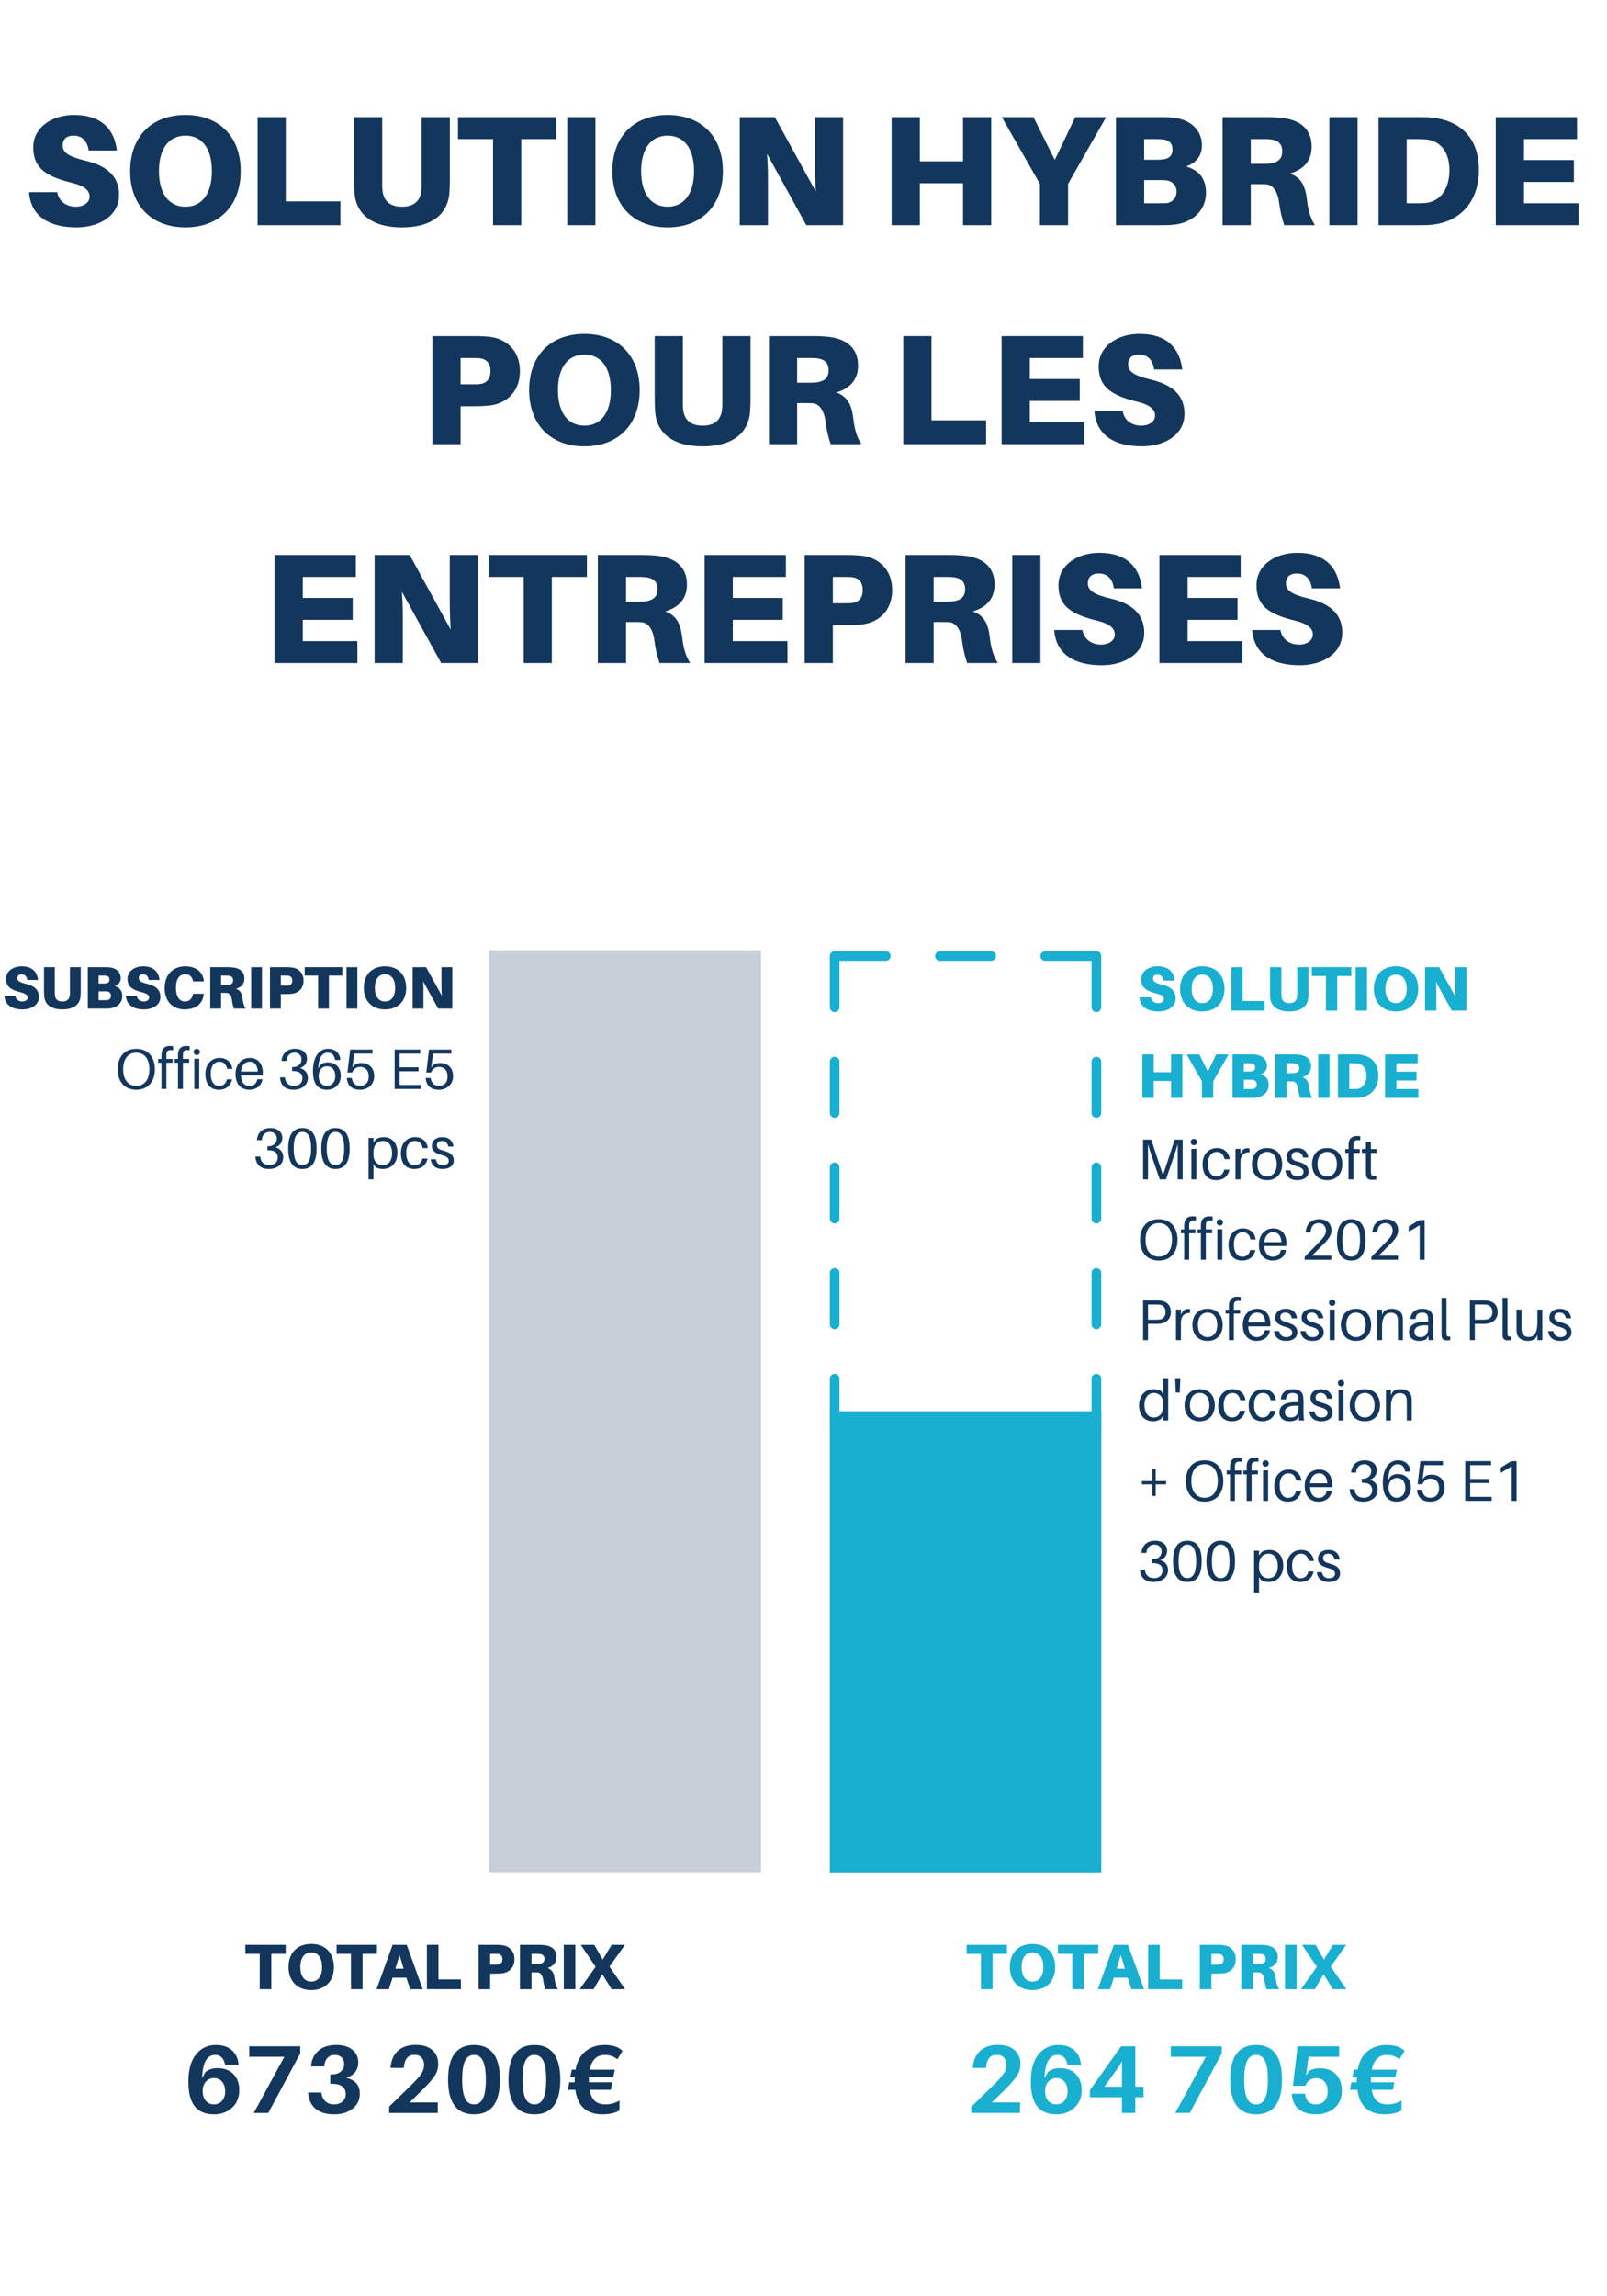 <svg xmlns="http://www.w3.org/2000/svg" xmlns:xlink="http://www.w3.org/1999/xlink" width="1400" zoomAndPan="magnify" viewBox="0 0 1050 1500" height="2000" preserveAspectRatio="xMidYMid meet" version="1.0"><defs><g/><clipPath id="id1"><path d="M 319.508 620.766 L 497.258 620.766 L 497.258 1223.016 L 319.508 1223.016 Z M 319.508 620.766 " clip-rule="nonzero"/></clipPath><clipPath id="id2"><path d="M 542.199 921.863 L 719.586 921.863 L 719.586 1223.176 L 542.199 1223.176 Z M 542.199 921.863 " clip-rule="nonzero"/></clipPath><clipPath id="id3"><path d="M 542.203 897 L 582 897 L 582 937.852 L 542.203 937.852 Z M 542.203 897 " clip-rule="nonzero"/></clipPath><clipPath id="id4"><path d="M 542.203 828 L 549 828 L 549 869 L 542.203 869 Z M 542.203 828 " clip-rule="nonzero"/></clipPath><clipPath id="id5"><path d="M 542.203 759 L 549 759 L 549 800 L 542.203 800 Z M 542.203 759 " clip-rule="nonzero"/></clipPath><clipPath id="id6"><path d="M 611 930 L 651 930 L 651 937.852 L 611 937.852 Z M 611 930 " clip-rule="nonzero"/></clipPath><clipPath id="id7"><path d="M 542.203 690 L 549 690 L 549 731 L 542.203 731 Z M 542.203 690 " clip-rule="nonzero"/></clipPath><clipPath id="id8"><path d="M 713 690 L 719.527 690 L 719.527 731 L 713 731 Z M 713 690 " clip-rule="nonzero"/></clipPath><clipPath id="id9"><path d="M 713 759 L 719.527 759 L 719.527 800 L 713 800 Z M 713 759 " clip-rule="nonzero"/></clipPath><clipPath id="id10"><path d="M 679 621.32 L 719.527 621.32 L 719.527 662 L 679 662 Z M 679 621.32 " clip-rule="nonzero"/></clipPath><clipPath id="id11"><path d="M 542.203 621 L 582 621 L 582 662 L 542.203 662 Z M 542.203 621 " clip-rule="nonzero"/></clipPath><clipPath id="id12"><path d="M 713 828 L 719.527 828 L 719.527 869 L 713 869 Z M 713 828 " clip-rule="nonzero"/></clipPath><clipPath id="id13"><path d="M 679 897 L 719.527 897 L 719.527 937.277 L 679 937.277 Z M 679 897 " clip-rule="nonzero"/></clipPath></defs><g clip-path="url(#id1)"><path fill="#c7d0d8" d="M 319.512 620.766 L 497.258 620.766 L 497.258 1223.016 L 319.512 1223.016 L 319.512 620.766 " fill-opacity="1" fill-rule="nonzero"/></g><g clip-path="url(#id2)"><path fill="#19afd1" d="M 542.199 921.871 L 719.586 921.871 L 719.586 1223.164 L 542.199 1223.164 L 542.199 921.871 " fill-opacity="1" fill-rule="nonzero"/></g><g clip-path="url(#id3)"><path fill="#19afd1" d="M 542.203 900.598 L 542.203 934.117 C 542.203 935.871 543.609 937.277 545.359 937.277 L 578.773 937.277 C 580.523 937.277 581.93 935.871 581.93 934.117 C 581.93 932.367 580.523 930.957 578.773 930.957 L 548.516 930.957 L 548.516 900.598 C 548.516 898.844 547.113 897.438 545.359 897.438 C 543.609 897.438 542.203 898.844 542.203 900.598 " fill-opacity="1" fill-rule="nonzero"/></g><g clip-path="url(#id4)"><path fill="#19afd1" d="M 542.203 831.555 L 542.203 865.102 C 542.203 866.828 543.609 868.262 545.359 868.262 C 547.113 868.262 548.516 866.828 548.516 865.102 L 548.516 831.555 C 548.516 829.801 547.113 828.395 545.359 828.395 C 543.609 828.395 542.203 829.801 542.203 831.555 " fill-opacity="1" fill-rule="nonzero"/></g><g clip-path="url(#id5)"><path fill="#19afd1" d="M 542.203 762.539 L 542.203 796.059 C 542.203 797.812 543.609 799.219 545.359 799.219 C 547.113 799.219 548.516 797.812 548.516 796.059 L 548.516 762.539 C 548.516 760.785 547.113 759.379 545.359 759.379 C 543.609 759.379 542.203 760.785 542.203 762.539 " fill-opacity="1" fill-rule="nonzero"/></g><g clip-path="url(#id6)"><path fill="#19afd1" d="M 650.73 934.117 C 650.73 932.367 649.324 930.957 647.574 930.957 L 614.16 930.957 C 612.41 930.957 611.004 932.367 611.004 934.117 C 611.004 935.871 612.41 937.277 614.16 937.277 L 647.574 937.277 C 649.324 937.277 650.73 935.871 650.73 934.117 " fill-opacity="1" fill-rule="nonzero"/></g><g clip-path="url(#id7)"><path fill="#19afd1" d="M 542.203 693.496 L 542.203 727.016 C 542.203 728.793 543.609 730.176 545.359 730.176 C 547.113 730.176 548.516 728.793 548.516 727.016 L 548.516 693.496 C 548.516 691.77 547.113 690.336 545.359 690.336 C 543.609 690.336 542.203 691.77 542.203 693.496 " fill-opacity="1" fill-rule="nonzero"/></g><g clip-path="url(#id8)"><path fill="#19afd1" d="M 713.215 693.496 L 713.215 727.016 C 713.215 728.793 714.621 730.176 716.371 730.176 C 718.121 730.176 719.527 728.793 719.527 727.016 L 719.527 693.496 C 719.527 691.77 718.121 690.336 716.371 690.336 C 714.621 690.336 713.215 691.77 713.215 693.496 " fill-opacity="1" fill-rule="nonzero"/></g><g clip-path="url(#id9)"><path fill="#19afd1" d="M 713.215 762.539 L 713.215 796.059 C 713.215 797.812 714.621 799.219 716.371 799.219 C 718.121 799.219 719.527 797.812 719.527 796.059 L 719.527 762.539 C 719.527 760.785 718.121 759.379 716.371 759.379 C 714.621 759.379 713.215 760.785 713.215 762.539 " fill-opacity="1" fill-rule="nonzero"/></g><g clip-path="url(#id10)"><path fill="#19afd1" d="M 679.801 624.48 C 679.801 626.23 681.207 627.637 682.957 627.637 L 713.215 627.637 L 713.215 658 C 713.215 659.754 714.621 661.16 716.371 661.16 C 718.121 661.16 719.527 659.754 719.527 658 L 719.527 624.48 C 719.527 622.727 718.121 621.32 716.371 621.32 L 682.957 621.32 C 681.207 621.32 679.801 622.727 679.801 624.48 " fill-opacity="1" fill-rule="nonzero"/></g><path fill="#19afd1" d="M 611.004 624.48 C 611.004 626.23 612.41 627.637 614.16 627.637 L 647.574 627.637 C 649.324 627.637 650.73 626.23 650.73 624.48 C 650.73 622.727 649.324 621.32 647.574 621.32 L 614.16 621.32 C 612.41 621.32 611.004 622.727 611.004 624.48 " fill-opacity="1" fill-rule="nonzero"/><g clip-path="url(#id11)"><path fill="#19afd1" d="M 542.203 624.48 L 542.203 658 C 542.203 659.754 543.609 661.16 545.359 661.16 C 547.113 661.16 548.516 659.754 548.516 658 L 548.516 627.637 L 578.773 627.637 C 580.523 627.637 581.93 626.23 581.93 624.48 C 581.93 622.727 580.523 621.32 578.773 621.32 L 545.359 621.32 C 543.609 621.32 542.203 622.727 542.203 624.48 " fill-opacity="1" fill-rule="nonzero"/></g><g clip-path="url(#id12)"><path fill="#19afd1" d="M 713.215 831.555 L 713.215 865.102 C 713.215 866.828 714.621 868.262 716.371 868.262 C 718.121 868.262 719.527 866.828 719.527 865.102 L 719.527 831.555 C 719.527 829.801 718.121 828.395 716.371 828.395 C 714.621 828.395 713.215 829.801 713.215 831.555 " fill-opacity="1" fill-rule="nonzero"/></g><g clip-path="url(#id13)"><path fill="#19afd1" d="M 713.215 900.598 L 713.215 930.957 L 682.957 930.957 C 681.207 930.957 679.801 932.367 679.801 934.117 C 679.801 935.871 681.207 937.277 682.957 937.277 L 716.371 937.277 C 718.121 937.277 719.527 935.871 719.527 934.117 L 719.527 900.598 C 719.527 898.844 718.121 897.438 716.371 897.438 C 714.621 897.438 713.215 898.844 713.215 900.598 " fill-opacity="1" fill-rule="nonzero"/></g><g fill="#13365c" fill-opacity="1"><g transform="translate(15.484, 147.113)"><g><path d="M 32.938 -72.016 C 18.926 -72.016 6.238 -64.344 6.238 -50.738 C 6.238 -36.621 15.652 -31.609 31.711 -27.621 C 40.406 -25.473 43.066 -22.301 43.066 -18.617 C 43.066 -14.73 39.18 -12.07 34.066 -12.07 C 28.539 -12.07 23.117 -14.934 21.891 -21.586 L 3.477 -21.586 C 4.602 -5.73 16.676 1.434 34.574 1.434 C 48.797 1.434 62.297 -5.73 62.297 -19.844 C 62.297 -30.688 55.957 -38.465 40.406 -42.145 C 28.746 -44.906 25.473 -47.672 25.473 -52.172 C 25.473 -56.469 28.336 -58.512 32.531 -58.512 C 38.566 -58.512 41.633 -54.625 42.453 -48.797 L 60.867 -48.797 C 59.332 -61.891 51.559 -72.016 32.938 -72.016 Z M 32.938 -72.016 "/></g></g></g><g fill="#13365c" fill-opacity="1"><g transform="translate(79.518, 147.113)"><g><path d="M 41.633 -72.016 C 19.641 -72.016 5.523 -58 5.523 -35.293 C 5.523 -12.684 19.641 1.434 41.633 1.434 C 63.629 1.434 77.746 -12.684 77.746 -35.293 C 77.746 -58 63.629 -72.016 41.633 -72.016 Z M 41.633 -12.07 C 30.996 -12.07 24.348 -20.355 24.348 -35.293 C 24.348 -50.328 30.996 -58.512 41.633 -58.512 C 52.273 -58.512 58.922 -50.328 58.922 -35.293 C 58.922 -20.355 52.273 -12.07 41.633 -12.07 Z M 41.633 -12.07 "/></g></g></g><g fill="#13365c" fill-opacity="1"><g transform="translate(160.124, 147.113)"><g><path d="M 62.297 -15.551 L 26.598 -15.551 L 26.598 -70.586 L 8.184 -70.586 L 8.184 0 L 62.297 0 Z M 62.297 -15.551 "/></g></g></g><g fill="#13365c" fill-opacity="1"><g transform="translate(224.362, 147.113)"><g><path d="M 69.562 -70.586 L 51.148 -70.586 L 51.148 -27.621 C 51.148 -25.676 51.148 -24.652 51.047 -23.426 C 50.535 -16.059 46.34 -12.07 38.258 -12.07 C 30.176 -12.07 25.984 -16.059 25.473 -23.426 C 25.371 -24.652 25.371 -25.676 25.371 -27.621 L 25.371 -70.586 L 6.957 -70.586 L 6.957 -30.996 C 6.957 -27.414 6.957 -25.266 7.262 -21.074 C 8.082 -9.207 16.469 1.434 38.258 1.434 C 60.047 1.434 68.438 -9.207 69.254 -21.074 C 69.562 -25.266 69.562 -27.414 69.562 -30.996 Z M 69.562 -70.586 "/></g></g></g><g fill="#13365c" fill-opacity="1"><g transform="translate(297.807, 147.113)"><g><path d="M 65.676 -56.262 L 65.676 -70.586 L 1.434 -70.586 L 1.434 -56.262 L 24.348 -56.262 L 24.348 0 L 42.762 0 L 42.762 -56.262 Z M 65.676 -56.262 "/></g></g></g><g fill="#13365c" fill-opacity="1"><g transform="translate(362.455, 147.113)"><g><path d="M 26.598 0 L 26.598 -70.586 L 8.184 -70.586 L 8.184 0 Z M 26.598 0 "/></g></g></g><g fill="#13365c" fill-opacity="1"><g transform="translate(394.574, 147.113)"><g><path d="M 41.633 -72.016 C 19.641 -72.016 5.523 -58 5.523 -35.293 C 5.523 -12.684 19.641 1.434 41.633 1.434 C 63.629 1.434 77.746 -12.684 77.746 -35.293 C 77.746 -58 63.629 -72.016 41.633 -72.016 Z M 41.633 -12.07 C 30.996 -12.07 24.348 -20.355 24.348 -35.293 C 24.348 -50.328 30.996 -58.512 41.633 -58.512 C 52.273 -58.512 58.922 -50.328 58.922 -35.293 C 58.922 -20.355 52.273 -12.07 41.633 -12.07 Z M 41.633 -12.07 "/></g></g></g><g fill="#13365c" fill-opacity="1"><g transform="translate(475.179, 147.113)"><g><path d="M 75.699 0 L 75.699 -70.586 L 57.285 -70.586 L 57.285 -40.406 C 57.285 -36.316 57.387 -29.051 57.898 -21.891 L 31.098 -70.586 L 8.184 -70.586 L 8.184 0 L 26.598 0 L 26.598 -29.156 C 26.598 -33.246 26.598 -39.484 25.984 -46.648 L 51.66 0 Z M 75.699 0 "/></g></g></g><g fill="#13365c" fill-opacity="1"><g transform="translate(556.398, 147.113)"><g/></g></g><g fill="#13365c" fill-opacity="1"><g transform="translate(574.402, 147.113)"><g><path d="M 73.242 -70.586 L 54.832 -70.586 L 54.832 -41.738 L 26.598 -41.738 L 26.598 -70.586 L 8.184 -70.586 L 8.184 0 L 26.598 0 L 26.598 -27.414 L 54.832 -27.414 L 54.832 0 L 73.242 0 Z M 73.242 -70.586 "/></g></g></g><g fill="#13365c" fill-opacity="1"><g transform="translate(653.165, 147.113)"><g><path d="M 44.703 -27.008 L 69.562 -70.586 L 49.41 -70.586 L 36.008 -42.656 L 22.098 -70.586 L 1.434 -70.586 L 26.289 -27.008 L 26.289 0 L 44.703 0 Z M 44.703 -27.008 "/></g></g></g><g fill="#13365c" fill-opacity="1"><g transform="translate(720.984, 147.113)"><g><path d="M 54.012 -38.359 C 60.969 -40.816 64.344 -45.727 64.344 -52.172 C 64.344 -61.379 57.797 -68.742 46.137 -70.176 C 42.555 -70.586 40.918 -70.586 37.133 -70.586 L 8.184 -70.586 L 8.184 0 L 36.316 0 C 40.816 0 43.168 0 46.75 -0.41 C 56.262 -1.535 67.004 -8.082 67.004 -21.277 C 67.004 -29.871 62.914 -35.805 54.012 -38.359 Z M 26.598 -56.262 L 34.883 -56.262 C 36.52 -56.262 38.156 -56.16 39.484 -55.957 C 42.965 -55.445 45.113 -53.5 45.113 -49.512 C 45.113 -45.316 42.762 -43.578 39.383 -43.066 C 38.055 -42.863 36.52 -42.762 34.883 -42.762 L 26.598 -42.762 Z M 41.125 -14.422 C 39.793 -14.32 38.156 -14.32 36.52 -14.32 L 26.598 -14.32 L 26.598 -29.461 L 36.008 -29.461 C 37.645 -29.461 39.281 -29.461 40.613 -29.359 C 44.398 -29.051 47.773 -26.598 47.773 -21.891 C 47.773 -17.289 44.398 -14.629 41.125 -14.422 Z M 41.125 -14.422 "/></g></g></g><g fill="#13365c" fill-opacity="1"><g transform="translate(790.644, 147.113)"><g><path d="M 63.219 -17.188 C 62.195 -25.676 59.535 -31.098 52.172 -33.758 C 61.582 -36.52 66.391 -42.453 66.391 -51.352 C 66.391 -63.832 57.492 -68.844 47.262 -70.074 C 43.477 -70.48 40.613 -70.586 36.211 -70.586 L 8.184 -70.586 L 8.184 0 L 26.598 0 L 26.598 -26.801 L 30.688 -26.801 C 32.734 -26.801 34.473 -26.801 36.52 -26.699 C 41.227 -26.391 44.293 -21.891 45.215 -14.117 C 45.828 -9.105 46.852 -5.012 48.488 0 L 68.539 0 C 65.777 -4.195 64.141 -9.207 63.219 -17.188 Z M 26.598 -40.102 L 26.598 -56.262 L 33.758 -56.262 C 35.703 -56.262 37.34 -56.262 38.668 -56.16 C 43.375 -55.75 47.16 -54.113 47.16 -48.18 C 47.16 -42.25 42.863 -40.613 38.156 -40.203 C 36.828 -40.102 35.191 -40.102 33.246 -40.102 Z M 26.598 -40.102 "/></g></g></g><g fill="#13365c" fill-opacity="1"><g transform="translate(860.407, 147.113)"><g><path d="M 26.598 0 L 26.598 -70.586 L 8.184 -70.586 L 8.184 0 Z M 26.598 0 "/></g></g></g><g fill="#13365c" fill-opacity="1"><g transform="translate(892.526, 147.113)"><g><path d="M 43.887 -70.176 C 40.305 -70.586 38.668 -70.586 34.883 -70.586 L 8.184 -70.586 L 8.184 0 L 34.883 0 C 38.668 0 40.305 0 43.887 -0.41 C 60.254 -2.25 73.754 -14.117 73.754 -36.211 C 73.754 -58.309 60.254 -68.332 43.887 -70.176 Z M 38.977 -14.527 C 36.621 -14.32 34.984 -14.32 32.324 -14.32 L 26.598 -14.32 L 26.598 -56.262 L 32.324 -56.262 C 34.984 -56.262 36.621 -56.262 38.977 -56.059 C 48.18 -55.238 54.523 -48.488 54.523 -35.906 C 54.523 -23.324 48.18 -15.344 38.977 -14.527 Z M 38.977 -14.527 "/></g></g></g><g fill="#13365c" fill-opacity="1"><g transform="translate(969.142, 147.113)"><g><path d="M 62.297 -14.32 L 26.598 -14.32 L 26.598 -28.234 L 59.23 -28.234 L 59.23 -42.555 L 26.598 -42.555 L 26.598 -56.262 L 61.273 -56.262 L 61.273 -70.586 L 8.184 -70.586 L 8.184 0 L 62.297 0 Z M 62.297 -14.32 "/></g></g></g><g fill="#13365c" fill-opacity="1"><g transform="translate(274.34, 290.125)"><g><path d="M 45.828 -70.074 C 42.043 -70.48 39.18 -70.586 34.781 -70.586 L 8.184 -70.586 L 8.184 0 L 26.598 0 L 26.598 -24.754 L 34.781 -24.754 C 39.18 -24.754 42.043 -24.859 45.828 -25.266 C 56.059 -26.496 65.367 -33.758 65.367 -47.672 C 65.367 -61.582 56.059 -68.844 45.828 -70.074 Z M 38.668 -39.18 C 37.34 -39.078 35.703 -39.078 33.758 -39.078 L 26.598 -39.078 L 26.598 -56.262 L 33.758 -56.262 C 35.703 -56.262 37.34 -56.262 38.668 -56.16 C 43.375 -55.75 46.137 -52.988 46.137 -47.672 C 46.137 -42.352 43.375 -39.59 38.668 -39.18 Z M 38.668 -39.18 "/></g></g></g><g fill="#13365c" fill-opacity="1"><g transform="translate(340.215, 290.125)"><g><path d="M 41.633 -72.016 C 19.641 -72.016 5.523 -58 5.523 -35.293 C 5.523 -12.684 19.641 1.434 41.633 1.434 C 63.629 1.434 77.746 -12.684 77.746 -35.293 C 77.746 -58 63.629 -72.016 41.633 -72.016 Z M 41.633 -12.07 C 30.996 -12.07 24.348 -20.355 24.348 -35.293 C 24.348 -50.328 30.996 -58.512 41.633 -58.512 C 52.273 -58.512 58.922 -50.328 58.922 -35.293 C 58.922 -20.355 52.273 -12.07 41.633 -12.07 Z M 41.633 -12.07 "/></g></g></g><g fill="#13365c" fill-opacity="1"><g transform="translate(420.82, 290.125)"><g><path d="M 69.562 -70.586 L 51.148 -70.586 L 51.148 -27.621 C 51.148 -25.676 51.148 -24.652 51.047 -23.426 C 50.535 -16.059 46.34 -12.07 38.258 -12.07 C 30.176 -12.07 25.984 -16.059 25.473 -23.426 C 25.371 -24.652 25.371 -25.676 25.371 -27.621 L 25.371 -70.586 L 6.957 -70.586 L 6.957 -30.996 C 6.957 -27.414 6.957 -25.266 7.262 -21.074 C 8.082 -9.207 16.469 1.434 38.258 1.434 C 60.047 1.434 68.438 -9.207 69.254 -21.074 C 69.562 -25.266 69.562 -27.414 69.562 -30.996 Z M 69.562 -70.586 "/></g></g></g><g fill="#13365c" fill-opacity="1"><g transform="translate(494.265, 290.125)"><g><path d="M 63.219 -17.188 C 62.195 -25.676 59.535 -31.098 52.172 -33.758 C 61.582 -36.52 66.391 -42.453 66.391 -51.352 C 66.391 -63.832 57.492 -68.844 47.262 -70.074 C 43.477 -70.48 40.613 -70.586 36.211 -70.586 L 8.184 -70.586 L 8.184 0 L 26.598 0 L 26.598 -26.801 L 30.688 -26.801 C 32.734 -26.801 34.473 -26.801 36.52 -26.699 C 41.227 -26.391 44.293 -21.891 45.215 -14.117 C 45.828 -9.105 46.852 -5.012 48.488 0 L 68.539 0 C 65.777 -4.195 64.141 -9.207 63.219 -17.188 Z M 26.598 -40.102 L 26.598 -56.262 L 33.758 -56.262 C 35.703 -56.262 37.34 -56.262 38.668 -56.16 C 43.375 -55.75 47.16 -54.113 47.16 -48.18 C 47.16 -42.25 42.863 -40.613 38.156 -40.203 C 36.828 -40.102 35.191 -40.102 33.246 -40.102 Z M 26.598 -40.102 "/></g></g></g><g fill="#13365c" fill-opacity="1"><g transform="translate(564.028, 290.125)"><g/></g></g><g fill="#13365c" fill-opacity="1"><g transform="translate(582.031, 290.125)"><g><path d="M 62.297 -15.551 L 26.598 -15.551 L 26.598 -70.586 L 8.184 -70.586 L 8.184 0 L 62.297 0 Z M 62.297 -15.551 "/></g></g></g><g fill="#13365c" fill-opacity="1"><g transform="translate(646.269, 290.125)"><g><path d="M 62.297 -14.32 L 26.598 -14.32 L 26.598 -28.234 L 59.23 -28.234 L 59.23 -42.555 L 26.598 -42.555 L 26.598 -56.262 L 61.273 -56.262 L 61.273 -70.586 L 8.184 -70.586 L 8.184 0 L 62.297 0 Z M 62.297 -14.32 "/></g></g></g><g fill="#13365c" fill-opacity="1"><g transform="translate(711.633, 290.125)"><g><path d="M 32.938 -72.016 C 18.926 -72.016 6.238 -64.344 6.238 -50.738 C 6.238 -36.621 15.652 -31.609 31.711 -27.621 C 40.406 -25.473 43.066 -22.301 43.066 -18.617 C 43.066 -14.73 39.18 -12.07 34.066 -12.07 C 28.539 -12.07 23.117 -14.934 21.891 -21.586 L 3.477 -21.586 C 4.602 -5.73 16.676 1.434 34.574 1.434 C 48.797 1.434 62.297 -5.73 62.297 -19.844 C 62.297 -30.688 55.957 -38.465 40.406 -42.145 C 28.746 -44.906 25.473 -47.672 25.473 -52.172 C 25.473 -56.469 28.336 -58.512 32.531 -58.512 C 38.566 -58.512 41.633 -54.625 42.453 -48.797 L 60.867 -48.797 C 59.332 -61.891 51.559 -72.016 32.938 -72.016 Z M 32.938 -72.016 "/></g></g></g><g fill="#13365c" fill-opacity="1"><g transform="translate(171.221, 433.138)"><g><path d="M 62.297 -14.32 L 26.598 -14.32 L 26.598 -28.234 L 59.23 -28.234 L 59.23 -42.555 L 26.598 -42.555 L 26.598 -56.262 L 61.273 -56.262 L 61.273 -70.586 L 8.184 -70.586 L 8.184 0 L 62.297 0 Z M 62.297 -14.32 "/></g></g></g><g fill="#13365c" fill-opacity="1"><g transform="translate(236.585, 433.138)"><g><path d="M 75.699 0 L 75.699 -70.586 L 57.285 -70.586 L 57.285 -40.406 C 57.285 -36.316 57.387 -29.051 57.898 -21.891 L 31.098 -70.586 L 8.184 -70.586 L 8.184 0 L 26.598 0 L 26.598 -29.156 C 26.598 -33.246 26.598 -39.484 25.984 -46.648 L 51.66 0 Z M 75.699 0 "/></g></g></g><g fill="#13365c" fill-opacity="1"><g transform="translate(317.804, 433.138)"><g><path d="M 65.676 -56.262 L 65.676 -70.586 L 1.434 -70.586 L 1.434 -56.262 L 24.348 -56.262 L 24.348 0 L 42.762 0 L 42.762 -56.262 Z M 65.676 -56.262 "/></g></g></g><g fill="#13365c" fill-opacity="1"><g transform="translate(382.452, 433.138)"><g><path d="M 63.219 -17.188 C 62.195 -25.676 59.535 -31.098 52.172 -33.758 C 61.582 -36.52 66.391 -42.453 66.391 -51.352 C 66.391 -63.832 57.492 -68.844 47.262 -70.074 C 43.477 -70.48 40.613 -70.586 36.211 -70.586 L 8.184 -70.586 L 8.184 0 L 26.598 0 L 26.598 -26.801 L 30.688 -26.801 C 32.734 -26.801 34.473 -26.801 36.52 -26.699 C 41.227 -26.391 44.293 -21.891 45.215 -14.117 C 45.828 -9.105 46.852 -5.012 48.488 0 L 68.539 0 C 65.777 -4.195 64.141 -9.207 63.219 -17.188 Z M 26.598 -40.102 L 26.598 -56.262 L 33.758 -56.262 C 35.703 -56.262 37.34 -56.262 38.668 -56.16 C 43.375 -55.75 47.16 -54.113 47.16 -48.18 C 47.16 -42.25 42.863 -40.613 38.156 -40.203 C 36.828 -40.102 35.191 -40.102 33.246 -40.102 Z M 26.598 -40.102 "/></g></g></g><g fill="#13365c" fill-opacity="1"><g transform="translate(452.214, 433.138)"><g><path d="M 62.297 -14.32 L 26.598 -14.32 L 26.598 -28.234 L 59.23 -28.234 L 59.23 -42.555 L 26.598 -42.555 L 26.598 -56.262 L 61.273 -56.262 L 61.273 -70.586 L 8.184 -70.586 L 8.184 0 L 62.297 0 Z M 62.297 -14.32 "/></g></g></g><g fill="#13365c" fill-opacity="1"><g transform="translate(517.578, 433.138)"><g><path d="M 45.828 -70.074 C 42.043 -70.48 39.18 -70.586 34.781 -70.586 L 8.184 -70.586 L 8.184 0 L 26.598 0 L 26.598 -24.754 L 34.781 -24.754 C 39.18 -24.754 42.043 -24.859 45.828 -25.266 C 56.059 -26.496 65.367 -33.758 65.367 -47.672 C 65.367 -61.582 56.059 -68.844 45.828 -70.074 Z M 38.668 -39.18 C 37.34 -39.078 35.703 -39.078 33.758 -39.078 L 26.598 -39.078 L 26.598 -56.262 L 33.758 -56.262 C 35.703 -56.262 37.34 -56.262 38.668 -56.16 C 43.375 -55.75 46.137 -52.988 46.137 -47.672 C 46.137 -42.352 43.375 -39.59 38.668 -39.18 Z M 38.668 -39.18 "/></g></g></g><g fill="#13365c" fill-opacity="1"><g transform="translate(583.453, 433.138)"><g><path d="M 63.219 -17.188 C 62.195 -25.676 59.535 -31.098 52.172 -33.758 C 61.582 -36.52 66.391 -42.453 66.391 -51.352 C 66.391 -63.832 57.492 -68.844 47.262 -70.074 C 43.477 -70.48 40.613 -70.586 36.211 -70.586 L 8.184 -70.586 L 8.184 0 L 26.598 0 L 26.598 -26.801 L 30.688 -26.801 C 32.734 -26.801 34.473 -26.801 36.52 -26.699 C 41.227 -26.391 44.293 -21.891 45.215 -14.117 C 45.828 -9.105 46.852 -5.012 48.488 0 L 68.539 0 C 65.777 -4.195 64.141 -9.207 63.219 -17.188 Z M 26.598 -40.102 L 26.598 -56.262 L 33.758 -56.262 C 35.703 -56.262 37.34 -56.262 38.668 -56.16 C 43.375 -55.75 47.16 -54.113 47.16 -48.18 C 47.16 -42.25 42.863 -40.613 38.156 -40.203 C 36.828 -40.102 35.191 -40.102 33.246 -40.102 Z M 26.598 -40.102 "/></g></g></g><g fill="#13365c" fill-opacity="1"><g transform="translate(653.215, 433.138)"><g><path d="M 26.598 0 L 26.598 -70.586 L 8.184 -70.586 L 8.184 0 Z M 26.598 0 "/></g></g></g><g fill="#13365c" fill-opacity="1"><g transform="translate(685.335, 433.138)"><g><path d="M 32.938 -72.016 C 18.926 -72.016 6.238 -64.344 6.238 -50.738 C 6.238 -36.621 15.652 -31.609 31.711 -27.621 C 40.406 -25.473 43.066 -22.301 43.066 -18.617 C 43.066 -14.73 39.18 -12.07 34.066 -12.07 C 28.539 -12.07 23.117 -14.934 21.891 -21.586 L 3.477 -21.586 C 4.602 -5.73 16.676 1.434 34.574 1.434 C 48.797 1.434 62.297 -5.73 62.297 -19.844 C 62.297 -30.688 55.957 -38.465 40.406 -42.145 C 28.746 -44.906 25.473 -47.672 25.473 -52.172 C 25.473 -56.469 28.336 -58.512 32.531 -58.512 C 38.566 -58.512 41.633 -54.625 42.453 -48.797 L 60.867 -48.797 C 59.332 -61.891 51.559 -72.016 32.938 -72.016 Z M 32.938 -72.016 "/></g></g></g><g fill="#13365c" fill-opacity="1"><g transform="translate(749.369, 433.138)"><g><path d="M 62.297 -14.32 L 26.598 -14.32 L 26.598 -28.234 L 59.23 -28.234 L 59.23 -42.555 L 26.598 -42.555 L 26.598 -56.262 L 61.273 -56.262 L 61.273 -70.586 L 8.184 -70.586 L 8.184 0 L 62.297 0 Z M 62.297 -14.32 "/></g></g></g><g fill="#13365c" fill-opacity="1"><g transform="translate(814.733, 433.138)"><g><path d="M 32.938 -72.016 C 18.926 -72.016 6.238 -64.344 6.238 -50.738 C 6.238 -36.621 15.652 -31.609 31.711 -27.621 C 40.406 -25.473 43.066 -22.301 43.066 -18.617 C 43.066 -14.73 39.18 -12.07 34.066 -12.07 C 28.539 -12.07 23.117 -14.934 21.891 -21.586 L 3.477 -21.586 C 4.602 -5.73 16.676 1.434 34.574 1.434 C 48.797 1.434 62.297 -5.73 62.297 -19.844 C 62.297 -30.688 55.957 -38.465 40.406 -42.145 C 28.746 -44.906 25.473 -47.672 25.473 -52.172 C 25.473 -56.469 28.336 -58.512 32.531 -58.512 C 38.566 -58.512 41.633 -54.625 42.453 -48.797 L 60.867 -48.797 C 59.332 -61.891 51.559 -72.016 32.938 -72.016 Z M 32.938 -72.016 "/></g></g></g><g fill="#13365c" fill-opacity="1"><g transform="translate(1.547, 658.847)"><g><path d="M 12.625 -27.598 C 7.254 -27.598 2.391 -24.66 2.391 -19.445 C 2.391 -14.035 5.996 -12.113 12.152 -10.586 C 15.484 -9.762 16.504 -8.547 16.504 -7.137 C 16.504 -5.645 15.016 -4.625 13.055 -4.625 C 10.938 -4.625 8.859 -5.723 8.391 -8.273 L 1.332 -8.273 C 1.766 -2.195 6.391 0.551 13.25 0.551 C 18.699 0.551 23.875 -2.195 23.875 -7.605 C 23.875 -11.762 21.445 -14.738 15.484 -16.152 C 11.016 -17.211 9.762 -18.27 9.762 -19.992 C 9.762 -21.641 10.859 -22.426 12.465 -22.426 C 14.781 -22.426 15.957 -20.934 16.27 -18.699 L 23.324 -18.699 C 22.738 -23.719 19.758 -27.598 12.625 -27.598 Z M 12.625 -27.598 "/></g></g></g><g fill="#13365c" fill-opacity="1"><g transform="translate(26.085, 658.847)"><g><path d="M 26.656 -27.051 L 19.602 -27.051 L 19.602 -10.586 C 19.602 -9.84 19.602 -9.449 19.562 -8.977 C 19.367 -6.156 17.758 -4.625 14.66 -4.625 C 11.566 -4.625 9.957 -6.156 9.762 -8.977 C 9.723 -9.449 9.723 -9.84 9.723 -10.586 L 9.723 -27.051 L 2.664 -27.051 L 2.664 -11.879 C 2.664 -10.508 2.664 -9.684 2.785 -8.074 C 3.098 -3.527 6.312 0.551 14.66 0.551 C 23.012 0.551 26.227 -3.527 26.539 -8.074 C 26.656 -9.684 26.656 -10.508 26.656 -11.879 Z M 26.656 -27.051 "/></g></g></g><g fill="#13365c" fill-opacity="1"><g transform="translate(54.23, 658.847)"><g><path d="M 20.699 -14.699 C 23.363 -15.641 24.66 -17.523 24.66 -19.992 C 24.66 -23.523 22.148 -26.344 17.68 -26.895 C 16.309 -27.051 15.68 -27.051 14.23 -27.051 L 3.137 -27.051 L 3.137 0 L 13.918 0 C 15.641 0 16.543 0 17.914 -0.156 C 21.562 -0.59 25.676 -3.098 25.676 -8.152 C 25.676 -11.445 24.109 -13.723 20.699 -14.699 Z M 10.191 -21.562 L 13.367 -21.562 C 13.996 -21.562 14.621 -21.523 15.133 -21.445 C 16.465 -21.246 17.289 -20.504 17.289 -18.973 C 17.289 -17.367 16.387 -16.699 15.094 -16.504 C 14.582 -16.426 13.996 -16.387 13.367 -16.387 L 10.191 -16.387 Z M 15.758 -5.527 C 15.25 -5.488 14.621 -5.488 13.996 -5.488 L 10.191 -5.488 L 10.191 -11.289 L 13.801 -11.289 C 14.426 -11.289 15.055 -11.289 15.562 -11.25 C 17.016 -11.133 18.309 -10.191 18.309 -8.391 C 18.309 -6.625 17.016 -5.605 15.758 -5.527 Z M 15.758 -5.527 "/></g></g></g><g fill="#13365c" fill-opacity="1"><g transform="translate(80.925, 658.847)"><g><path d="M 12.625 -27.598 C 7.254 -27.598 2.391 -24.66 2.391 -19.445 C 2.391 -14.035 5.996 -12.113 12.152 -10.586 C 15.484 -9.762 16.504 -8.547 16.504 -7.137 C 16.504 -5.645 15.016 -4.625 13.055 -4.625 C 10.938 -4.625 8.859 -5.723 8.391 -8.273 L 1.332 -8.273 C 1.766 -2.195 6.391 0.551 13.25 0.551 C 18.699 0.551 23.875 -2.195 23.875 -7.605 C 23.875 -11.762 21.445 -14.738 15.484 -16.152 C 11.016 -17.211 9.762 -18.27 9.762 -19.992 C 9.762 -21.641 10.859 -22.426 12.465 -22.426 C 14.781 -22.426 15.957 -20.934 16.27 -18.699 L 23.324 -18.699 C 22.738 -23.719 19.758 -27.598 12.625 -27.598 Z M 12.625 -27.598 "/></g></g></g><g fill="#13365c" fill-opacity="1"><g transform="translate(105.464, 658.847)"><g><path d="M 15.484 -27.598 C 8.152 -27.598 2.117 -22.738 2.117 -13.328 C 2.117 -4.156 7.957 0.551 15.211 0.551 C 21.992 0.551 26.973 -2.785 27.637 -9.289 L 27.676 -9.684 L 20.621 -9.684 L 20.543 -9.289 C 19.953 -6.312 18.191 -4.625 15.445 -4.625 C 12.309 -4.625 9.488 -6.938 9.488 -13.762 C 9.488 -19.602 12.035 -22.426 15.406 -22.426 C 18.27 -22.426 20.031 -21.051 20.621 -18.152 L 20.699 -17.758 L 27.754 -17.758 L 27.715 -18.152 C 27.168 -23.48 23.207 -27.598 15.484 -27.598 Z M 15.484 -27.598 "/></g></g></g><g fill="#13365c" fill-opacity="1"><g transform="translate(134.236, 658.847)"><g><path d="M 24.227 -6.586 C 23.836 -9.84 22.816 -11.918 19.992 -12.938 C 23.602 -13.996 25.441 -16.27 25.441 -19.68 C 25.441 -24.461 22.031 -26.383 18.113 -26.855 C 16.66 -27.012 15.562 -27.051 13.879 -27.051 L 3.137 -27.051 L 3.137 0 L 10.191 0 L 10.191 -10.27 L 11.762 -10.27 C 12.543 -10.27 13.211 -10.27 13.996 -10.23 C 15.797 -10.113 16.977 -8.391 17.328 -5.41 C 17.562 -3.488 17.953 -1.922 18.582 0 L 26.266 0 C 25.207 -1.605 24.578 -3.527 24.227 -6.586 Z M 10.191 -15.367 L 10.191 -21.562 L 12.938 -21.562 C 13.684 -21.562 14.309 -21.562 14.82 -21.523 C 16.621 -21.367 18.074 -20.738 18.074 -18.465 C 18.074 -16.191 16.426 -15.562 14.621 -15.406 C 14.113 -15.367 13.484 -15.367 12.742 -15.367 Z M 10.191 -15.367 "/></g></g></g><g fill="#13365c" fill-opacity="1"><g transform="translate(160.97, 658.847)"><g><path d="M 10.191 0 L 10.191 -27.051 L 3.137 -27.051 L 3.137 0 Z M 10.191 0 "/></g></g></g><g fill="#13365c" fill-opacity="1"><g transform="translate(173.278, 658.847)"><g><path d="M 17.562 -26.855 C 16.113 -27.012 15.016 -27.051 13.328 -27.051 L 3.137 -27.051 L 3.137 0 L 10.191 0 L 10.191 -9.488 L 13.328 -9.488 C 15.016 -9.488 16.113 -9.527 17.562 -9.684 C 21.484 -10.152 25.051 -12.938 25.051 -18.27 C 25.051 -23.602 21.484 -26.383 17.562 -26.855 Z M 14.82 -15.016 C 14.309 -14.977 13.684 -14.977 12.938 -14.977 L 10.191 -14.977 L 10.191 -21.562 L 12.938 -21.562 C 13.684 -21.562 14.309 -21.562 14.82 -21.523 C 16.621 -21.367 17.68 -20.309 17.68 -18.27 C 17.68 -16.23 16.621 -15.172 14.82 -15.016 Z M 14.82 -15.016 "/></g></g></g><g fill="#13365c" fill-opacity="1"><g transform="translate(198.523, 658.847)"><g><path d="M 25.168 -21.562 L 25.168 -27.051 L 0.551 -27.051 L 0.551 -21.562 L 9.332 -21.562 L 9.332 0 L 16.387 0 L 16.387 -21.562 Z M 25.168 -21.562 "/></g></g></g><g fill="#13365c" fill-opacity="1"><g transform="translate(223.297, 658.847)"><g><path d="M 10.191 0 L 10.191 -27.051 L 3.137 -27.051 L 3.137 0 Z M 10.191 0 "/></g></g></g><g fill="#13365c" fill-opacity="1"><g transform="translate(235.605, 658.847)"><g><path d="M 15.957 -27.598 C 7.527 -27.598 2.117 -22.227 2.117 -13.523 C 2.117 -4.859 7.527 0.551 15.957 0.551 C 24.383 0.551 29.793 -4.859 29.793 -13.523 C 29.793 -22.227 24.383 -27.598 15.957 -27.598 Z M 15.957 -4.625 C 11.879 -4.625 9.332 -7.801 9.332 -13.523 C 9.332 -19.289 11.879 -22.426 15.957 -22.426 C 20.031 -22.426 22.582 -19.289 22.582 -13.523 C 22.582 -7.801 20.031 -4.625 15.957 -4.625 Z M 15.957 -4.625 "/></g></g></g><g fill="#13365c" fill-opacity="1"><g transform="translate(266.494, 658.847)"><g><path d="M 29.012 0 L 29.012 -27.051 L 21.953 -27.051 L 21.953 -15.484 C 21.953 -13.918 21.992 -11.133 22.188 -8.391 L 11.918 -27.051 L 3.137 -27.051 L 3.137 0 L 10.191 0 L 10.191 -11.172 C 10.191 -12.742 10.191 -15.133 9.957 -17.875 L 19.797 0 Z M 29.012 0 "/></g></g></g><g fill="#13365c" fill-opacity="1"><g transform="translate(75.14, 711.347)"><g><path d="M 13.898 -26.23 C 6.074 -26.23 1.75 -20.715 1.75 -12.855 C 1.75 -5.031 6.074 0.523 13.898 0.523 C 21.723 0.523 26.043 -5.031 26.043 -12.855 C 26.043 -20.715 21.723 -26.23 13.898 -26.23 Z M 13.898 -2.012 C 8.496 -2.012 5.328 -6.184 5.328 -12.855 C 5.328 -19.562 8.496 -23.699 13.898 -23.699 C 19.301 -23.699 22.469 -19.562 22.469 -12.855 C 22.469 -6.184 19.301 -2.012 13.898 -2.012 Z M 13.898 -2.012 "/></g></g></g><g fill="#13365c" fill-opacity="1"><g transform="translate(102.597, 711.347)"><g><path d="M 6.223 -23.547 C 6.484 -25.152 8.086 -25.711 10.508 -25.262 L 10.508 -27.906 C 9.836 -28.02 9.055 -28.094 8.234 -28.094 C 5.289 -28.094 3.352 -26.492 3.02 -23.621 C 2.945 -22.953 2.906 -21.984 2.906 -21.238 L 2.906 -19.598 L 0.781 -19.598 L 0.781 -17.141 L 2.906 -17.141 L 2.906 0 L 6.109 0 L 6.109 -17.141 L 10.172 -17.141 L 10.172 -19.598 L 6.109 -19.598 L 6.109 -21.535 C 6.109 -22.094 6.148 -23.027 6.223 -23.547 Z M 6.223 -23.547 "/></g></g></g><g fill="#13365c" fill-opacity="1"><g transform="translate(113.4, 711.347)"><g><path d="M 6.223 -23.547 C 6.484 -25.152 8.086 -25.711 10.508 -25.262 L 10.508 -27.906 C 9.836 -28.02 9.055 -28.094 8.234 -28.094 C 5.289 -28.094 3.352 -26.492 3.02 -23.621 C 2.945 -22.953 2.906 -21.984 2.906 -21.238 L 2.906 -19.598 L 0.781 -19.598 L 0.781 -17.141 L 2.906 -17.141 L 2.906 0 L 6.109 0 L 6.109 -17.141 L 10.172 -17.141 L 10.172 -19.598 L 6.109 -19.598 L 6.109 -21.535 C 6.109 -22.094 6.148 -23.027 6.223 -23.547 Z M 6.223 -23.547 "/></g></g></g><g fill="#13365c" fill-opacity="1"><g transform="translate(124.204, 711.347)"><g><path d="M 4.359 -26.23 C 3.203 -26.23 2.309 -25.336 2.309 -24.184 C 2.309 -23.027 3.203 -22.133 4.359 -22.133 C 5.516 -22.133 6.41 -23.027 6.41 -24.184 C 6.41 -25.336 5.516 -26.23 4.359 -26.23 Z M 5.961 0 L 5.961 -19.746 L 2.758 -19.746 L 2.758 0 Z M 5.961 0 "/></g></g></g><g fill="#13365c" fill-opacity="1"><g transform="translate(133.07, 711.347)"><g><path d="M 10.395 -20.27 C 5.441 -20.27 1.117 -16.508 1.117 -9.836 C 1.117 -2.609 4.918 0.523 9.91 0.523 C 14.309 0.523 17.586 -1.715 18.555 -6.297 L 15.203 -6.297 C 14.531 -3.43 12.707 -1.938 10.098 -1.938 C 7.152 -1.938 4.621 -4.32 4.621 -10.059 C 4.621 -15.387 7.227 -17.809 10.32 -17.809 C 12.965 -17.809 14.68 -16.281 15.387 -13.117 L 18.742 -13.117 C 18.145 -17.438 15.129 -20.27 10.395 -20.27 Z M 10.395 -20.27 "/></g></g></g><g fill="#13365c" fill-opacity="1"><g transform="translate(152.778, 711.347)"><g><path d="M 18.965 -10.434 C 18.965 -16.207 15.949 -20.27 10.508 -20.27 C 5.105 -20.27 1.117 -16.207 1.117 -9.801 C 1.117 -2.832 4.957 0.523 10.098 0.523 C 14.16 0.523 17.922 -1.602 18.703 -6.371 L 15.352 -6.371 C 14.902 -3.539 12.816 -1.938 10.246 -1.938 C 7.34 -1.938 4.883 -3.688 4.582 -8.906 L 18.891 -8.906 C 18.965 -9.613 18.965 -10.133 18.965 -10.434 Z M 10.434 -17.809 C 13.676 -17.809 15.426 -15.465 15.723 -11.363 L 4.621 -11.363 C 4.992 -15.574 7.305 -17.809 10.434 -17.809 Z M 10.434 -17.809 "/></g></g></g><g fill="#13365c" fill-opacity="1"><g transform="translate(173.23, 711.347)"><g/></g></g><g fill="#13365c" fill-opacity="1"><g transform="translate(181.277, 711.347)"><g><path d="M 14.754 -13.676 C 17.438 -14.457 19.301 -16.766 19.301 -19.711 C 19.301 -23.586 16.32 -26.23 11.586 -26.23 C 6.371 -26.23 3.203 -23.324 2.719 -18.668 L 2.684 -18.293 L 5.887 -18.293 L 5.926 -18.668 C 6.258 -22.059 8.457 -23.699 11.18 -23.699 C 13.898 -23.699 15.723 -21.91 15.723 -19.34 C 15.723 -16.098 13.266 -14.309 10.211 -14.309 L 9.574 -14.309 L 9.574 -11.699 L 10.211 -11.699 C 14.383 -11.699 16.32 -9.984 16.32 -6.969 C 16.32 -3.836 14.047 -2.012 10.879 -2.012 C 7.75 -2.012 5.289 -3.613 4.918 -7.227 L 4.883 -7.602 L 1.676 -7.602 L 1.715 -7.227 C 2.273 -1.676 5.699 0.523 10.582 0.523 C 15.539 0.523 19.898 -2.348 19.898 -7.152 C 19.898 -10.508 17.922 -12.781 14.754 -13.676 Z M 14.754 -13.676 "/></g></g></g><g fill="#13365c" fill-opacity="1"><g transform="translate(202.884, 711.347)"><g><path d="M 11.254 -17.363 C 9.391 -17.363 7.938 -16.879 6.559 -15.723 L 5.105 -13.414 C 5.367 -20.902 7.824 -23.699 11.289 -23.699 C 13.898 -23.699 15.426 -22.207 16.023 -19.301 L 16.098 -18.93 L 19.523 -18.93 L 19.488 -19.301 C 19.078 -23.512 15.949 -26.23 11.551 -26.23 C 6.258 -26.23 1.602 -21.984 1.602 -11.625 C 1.602 -3.094 4.957 0.523 10.695 0.523 C 15.91 0.523 19.785 -3.168 19.785 -8.645 C 19.785 -13.75 16.617 -17.363 11.254 -17.363 Z M 10.695 -2.012 C 7.453 -2.012 5.328 -4.77 5.328 -8.348 C 5.328 -12.633 7.789 -14.828 10.695 -14.828 C 14.605 -14.828 16.207 -11.848 16.207 -8.273 C 16.207 -4.547 13.898 -2.012 10.695 -2.012 Z M 10.695 -2.012 "/></g></g></g><g fill="#13365c" fill-opacity="1"><g transform="translate(224.491, 711.347)"><g><path d="M 11.438 -16.953 C 9.875 -16.953 8.605 -16.617 7.379 -15.871 L 5.773 -14.16 L 6.93 -23.102 L 18.93 -23.102 L 18.93 -25.711 L 4.32 -25.711 L 2.535 -10.77 L 5.59 -10.77 C 6.855 -13.414 8.57 -14.418 10.953 -14.418 C 14.383 -14.418 16.434 -11.996 16.434 -8.121 C 16.434 -4.246 14.195 -2.012 10.805 -2.012 C 7.602 -2.012 6 -3.875 5.402 -6.82 L 5.328 -7.191 L 2.125 -7.191 L 2.16 -6.82 C 2.645 -1.977 5.664 0.523 10.844 0.523 C 15.613 0.523 20.008 -2.684 20.008 -8.348 C 20.008 -13.227 17.176 -16.953 11.438 -16.953 Z M 11.438 -16.953 "/></g></g></g><g fill="#13365c" fill-opacity="1"><g transform="translate(246.099, 711.347)"><g/></g></g><g fill="#13365c" fill-opacity="1"><g transform="translate(254.145, 711.347)"><g><path d="M 20.828 -2.609 L 6.93 -2.609 L 6.93 -11.551 L 19.34 -11.551 L 19.34 -14.16 L 6.93 -14.16 L 6.93 -23.102 L 20.457 -23.102 L 20.457 -25.711 L 3.727 -25.711 L 3.727 0 L 20.828 0 Z M 20.828 -2.609 "/></g></g></g><g fill="#13365c" fill-opacity="1"><g transform="translate(276.013, 711.347)"><g><path d="M 11.438 -16.953 C 9.875 -16.953 8.605 -16.617 7.379 -15.871 L 5.773 -14.16 L 6.93 -23.102 L 18.93 -23.102 L 18.93 -25.711 L 4.32 -25.711 L 2.535 -10.77 L 5.59 -10.77 C 6.855 -13.414 8.57 -14.418 10.953 -14.418 C 14.383 -14.418 16.434 -11.996 16.434 -8.121 C 16.434 -4.246 14.195 -2.012 10.805 -2.012 C 7.602 -2.012 6 -3.875 5.402 -6.82 L 5.328 -7.191 L 2.125 -7.191 L 2.16 -6.82 C 2.645 -1.977 5.664 0.523 10.844 0.523 C 15.613 0.523 20.008 -2.684 20.008 -8.348 C 20.008 -13.227 17.176 -16.953 11.438 -16.953 Z M 11.438 -16.953 "/></g></g></g><g fill="#13365c" fill-opacity="1"><g transform="translate(165.176, 763.097)"><g><path d="M 14.754 -13.676 C 17.438 -14.457 19.301 -16.766 19.301 -19.711 C 19.301 -23.586 16.32 -26.23 11.586 -26.23 C 6.371 -26.23 3.203 -23.324 2.719 -18.668 L 2.684 -18.293 L 5.887 -18.293 L 5.926 -18.668 C 6.258 -22.059 8.457 -23.699 11.18 -23.699 C 13.898 -23.699 15.723 -21.91 15.723 -19.34 C 15.723 -16.098 13.266 -14.309 10.211 -14.309 L 9.574 -14.309 L 9.574 -11.699 L 10.211 -11.699 C 14.383 -11.699 16.32 -9.984 16.32 -6.969 C 16.32 -3.836 14.047 -2.012 10.879 -2.012 C 7.75 -2.012 5.289 -3.613 4.918 -7.227 L 4.883 -7.602 L 1.676 -7.602 L 1.715 -7.227 C 2.273 -1.676 5.699 0.523 10.582 0.523 C 15.539 0.523 19.898 -2.348 19.898 -7.152 C 19.898 -10.508 17.922 -12.781 14.754 -13.676 Z M 14.754 -13.676 "/></g></g></g><g fill="#13365c" fill-opacity="1"><g transform="translate(186.783, 763.097)"><g><path d="M 10.805 -26.23 C 3.727 -26.23 1.527 -20.344 1.527 -12.855 C 1.527 -5.402 3.727 0.523 10.805 0.523 C 17.887 0.523 20.082 -5.402 20.082 -12.855 C 20.082 -20.344 17.887 -26.23 10.805 -26.23 Z M 10.805 -2.012 C 6.707 -2.012 5.105 -6.148 5.105 -12.855 C 5.105 -19.598 6.707 -23.699 10.805 -23.699 C 14.902 -23.699 16.508 -19.598 16.508 -12.855 C 16.508 -6.148 14.902 -2.012 10.805 -2.012 Z M 10.805 -2.012 "/></g></g></g><g fill="#13365c" fill-opacity="1"><g transform="translate(208.39, 763.097)"><g><path d="M 10.805 -26.23 C 3.727 -26.23 1.527 -20.344 1.527 -12.855 C 1.527 -5.402 3.727 0.523 10.805 0.523 C 17.887 0.523 20.082 -5.402 20.082 -12.855 C 20.082 -20.344 17.887 -26.23 10.805 -26.23 Z M 10.805 -2.012 C 6.707 -2.012 5.105 -6.148 5.105 -12.855 C 5.105 -19.598 6.707 -23.699 10.805 -23.699 C 14.902 -23.699 16.508 -19.598 16.508 -12.855 C 16.508 -6.148 14.902 -2.012 10.805 -2.012 Z M 10.805 -2.012 "/></g></g></g><g fill="#13365c" fill-opacity="1"><g transform="translate(229.997, 763.097)"><g/></g></g><g fill="#13365c" fill-opacity="1"><g transform="translate(238.044, 763.097)"><g><path d="M 12.668 -20.27 C 10.656 -20.27 8.57 -19.637 7.453 -18.703 L 5.961 -16.582 L 5.961 -19.746 L 2.758 -19.746 L 2.758 7.305 L 5.961 7.305 L 5.961 -2.719 L 7.266 -0.781 C 8.273 0.039 10.359 0.523 11.996 0.523 C 17.102 0.523 21.648 -2.867 21.648 -10.172 C 21.648 -15.949 18.445 -20.27 12.668 -20.27 Z M 11.996 -1.938 C 9.164 -1.938 5.961 -3.875 5.961 -8.98 L 5.961 -10.059 C 5.961 -15.723 8.906 -17.809 12.184 -17.809 C 16.133 -17.809 18.145 -14.27 18.145 -9.801 C 18.145 -4.621 15.465 -1.938 11.996 -1.938 Z M 11.996 -1.938 "/></g></g></g><g fill="#13365c" fill-opacity="1"><g transform="translate(260.806, 763.097)"><g><path d="M 10.395 -20.27 C 5.441 -20.27 1.117 -16.508 1.117 -9.836 C 1.117 -2.609 4.918 0.523 9.91 0.523 C 14.309 0.523 17.586 -1.715 18.555 -6.297 L 15.203 -6.297 C 14.531 -3.43 12.707 -1.938 10.098 -1.938 C 7.152 -1.938 4.621 -4.32 4.621 -10.059 C 4.621 -15.387 7.227 -17.809 10.32 -17.809 C 12.965 -17.809 14.68 -16.281 15.387 -13.117 L 18.742 -13.117 C 18.145 -17.438 15.129 -20.27 10.395 -20.27 Z M 10.395 -20.27 "/></g></g></g><g fill="#13365c" fill-opacity="1"><g transform="translate(280.514, 763.097)"><g><path d="M 8.496 -20.27 C 4.434 -20.27 1.676 -18.109 1.676 -14.492 C 1.676 -11.027 4.508 -9.574 8.047 -8.605 C 11.363 -7.711 12.707 -6.707 12.707 -4.805 C 12.707 -2.906 10.992 -1.938 8.867 -1.938 C 6.594 -1.938 4.77 -2.945 4.246 -5.812 L 0.895 -5.812 C 1.492 -1.34 4.582 0.523 8.645 0.523 C 12.816 0.523 15.984 -1.34 15.984 -5.066 C 15.984 -8.422 13.824 -10.211 9.277 -11.402 C 6.594 -12.109 4.957 -12.891 4.957 -14.867 C 4.957 -16.582 6 -17.809 8.234 -17.809 C 10.543 -17.809 11.961 -16.434 12.406 -14.121 L 15.762 -14.121 C 15.352 -17.734 12.93 -20.27 8.496 -20.27 Z M 8.496 -20.27 "/></g></g></g><g fill="#13365c" fill-opacity="1"><g transform="translate(159.716, 1299.413)"><g><path d="M 26.961 -23.098 L 26.961 -28.977 L 0.59 -28.977 L 0.59 -23.098 L 9.996 -23.098 L 9.996 0 L 17.555 0 L 17.555 -23.098 Z M 26.961 -23.098 "/></g></g></g><g fill="#13365c" fill-opacity="1"><g transform="translate(186.255, 1299.413)"><g><path d="M 17.094 -29.566 C 8.062 -29.566 2.27 -23.812 2.27 -14.488 C 2.27 -5.207 8.062 0.59 17.094 0.59 C 26.121 0.59 31.918 -5.207 31.918 -14.488 C 31.918 -23.812 26.121 -29.566 17.094 -29.566 Z M 17.094 -4.957 C 12.723 -4.957 9.996 -8.355 9.996 -14.488 C 9.996 -20.66 12.723 -24.02 17.094 -24.02 C 21.461 -24.02 24.188 -20.66 24.188 -14.488 C 24.188 -8.355 21.461 -4.957 17.094 -4.957 Z M 17.094 -4.957 "/></g></g></g><g fill="#13365c" fill-opacity="1"><g transform="translate(219.344, 1299.413)"><g><path d="M 26.961 -23.098 L 26.961 -28.977 L 0.59 -28.977 L 0.59 -23.098 L 9.996 -23.098 L 9.996 0 L 17.555 0 L 17.555 -23.098 Z M 26.961 -23.098 "/></g></g></g><g fill="#13365c" fill-opacity="1"><g transform="translate(245.883, 1299.413)"><g><path d="M 19.652 -7.516 L 22.09 0 L 30.32 0 L 19.863 -28.977 L 10.625 -28.977 L 0.168 0 L 8.188 0 L 10.625 -7.516 Z M 15.16 -22.301 L 17.848 -13.395 L 12.473 -13.395 Z M 15.16 -22.301 "/></g></g></g><g fill="#13365c" fill-opacity="1"><g transform="translate(275.571, 1299.413)"><g><path d="M 25.574 -6.383 L 10.918 -6.383 L 10.918 -28.977 L 3.359 -28.977 L 3.359 0 L 25.574 0 Z M 25.574 -6.383 "/></g></g></g><g fill="#13365c" fill-opacity="1"><g transform="translate(301.942, 1299.413)"><g/></g></g><g fill="#13365c" fill-opacity="1"><g transform="translate(309.332, 1299.413)"><g><path d="M 18.812 -28.766 C 17.262 -28.934 16.086 -28.977 14.277 -28.977 L 3.359 -28.977 L 3.359 0 L 10.918 0 L 10.918 -10.164 L 14.277 -10.164 C 16.086 -10.164 17.262 -10.203 18.812 -10.371 C 23.012 -10.875 26.836 -13.859 26.836 -19.57 C 26.836 -25.281 23.012 -28.262 18.812 -28.766 Z M 15.875 -16.086 C 15.328 -16.043 14.656 -16.043 13.859 -16.043 L 10.918 -16.043 L 10.918 -23.098 L 13.859 -23.098 C 14.656 -23.098 15.328 -23.098 15.875 -23.055 C 17.805 -22.887 18.941 -21.754 18.941 -19.57 C 18.941 -17.387 17.805 -16.254 15.875 -16.086 Z M 15.875 -16.086 "/></g></g></g><g fill="#13365c" fill-opacity="1"><g transform="translate(336.375, 1299.413)"><g><path d="M 25.953 -7.055 C 25.531 -10.539 24.441 -12.766 21.418 -13.859 C 25.281 -14.992 27.254 -17.43 27.254 -21.082 C 27.254 -26.203 23.602 -28.262 19.402 -28.766 C 17.848 -28.934 16.672 -28.977 14.867 -28.977 L 3.359 -28.977 L 3.359 0 L 10.918 0 L 10.918 -11.004 L 12.598 -11.004 C 13.438 -11.004 14.152 -11.004 14.992 -10.961 C 16.926 -10.836 18.184 -8.988 18.562 -5.797 C 18.812 -3.738 19.234 -2.059 19.906 0 L 28.137 0 C 27.004 -1.723 26.332 -3.781 25.953 -7.055 Z M 10.918 -16.461 L 10.918 -23.098 L 13.859 -23.098 C 14.656 -23.098 15.328 -23.098 15.875 -23.055 C 17.805 -22.887 19.359 -22.215 19.359 -19.781 C 19.359 -17.344 17.598 -16.672 15.664 -16.504 C 15.117 -16.461 14.445 -16.461 13.648 -16.461 Z M 10.918 -16.461 "/></g></g></g><g fill="#13365c" fill-opacity="1"><g transform="translate(365.013, 1299.413)"><g><path d="M 10.918 0 L 10.918 -28.977 L 3.359 -28.977 L 3.359 0 Z M 10.918 0 "/></g></g></g><g fill="#13365c" fill-opacity="1"><g transform="translate(378.199, 1299.413)"><g><path d="M 21.418 0 L 30.238 0 L 20.031 -14.742 L 30.152 -28.977 L 21.461 -28.977 L 15.582 -19.316 L 10.121 -28.977 L 1.301 -28.977 L 10.961 -14.613 L 0.59 0 L 9.699 0 L 15.328 -9.785 Z M 21.418 0 "/></g></g></g><g fill="#13365c" fill-opacity="1"><g transform="translate(119.994, 1380.274)"><g><path d="M 22.031 -29.281 C 26.613 -29.281 30.145 -27.953 32.625 -25.297 C 35.102 -22.648 36.344 -19.223 36.344 -15.016 C 36.344 -10.141 34.754 -6.27 31.578 -3.406 C 28.41 -0.539 24.488 0.891 19.812 0.891 C 14.258 0.891 10.082 -0.832 7.281 -4.281 C 4.488 -7.738 3.094 -13.109 3.094 -20.391 C 3.094 -28.172 4.742 -34.117 8.047 -38.234 C 11.348 -42.359 15.691 -44.422 21.078 -44.422 C 25.328 -44.422 28.734 -43.336 31.297 -41.172 C 33.867 -39.004 35.383 -36.008 35.844 -32.188 L 35.906 -31.562 L 27.078 -31.562 L 26.953 -32.188 C 26.023 -36.008 23.879 -37.922 20.516 -37.922 C 15.211 -37.922 12.391 -32.875 12.047 -22.781 L 14.266 -26.766 C 16.328 -28.441 18.914 -29.281 22.031 -29.281 Z M 14.422 -8 C 15.742 -6.406 17.52 -5.609 19.75 -5.609 C 21.977 -5.609 23.766 -6.395 25.109 -7.969 C 26.461 -9.551 27.141 -11.547 27.141 -13.953 C 27.141 -16.598 26.492 -18.727 25.203 -20.344 C 23.922 -21.969 22.082 -22.781 19.688 -22.781 C 17.625 -22.781 15.898 -22.008 14.516 -20.469 C 13.129 -18.938 12.438 -16.848 12.438 -14.203 C 12.438 -11.672 13.098 -9.602 14.422 -8 Z M 14.422 -8 "/></g></g></g><g fill="#13365c" fill-opacity="1"><g transform="translate(159.432, 1380.274)"><g><path d="M 36.734 -43.547 L 36.734 -38.938 L 15.844 0 L 6.375 0 L 26.375 -36.734 L 3.406 -36.734 L 3.406 -43.547 Z M 36.734 -43.547 "/></g></g></g><g fill="#13365c" fill-opacity="1"><g transform="translate(198.87, 1380.274)"><g><path d="M 27.141 -23.031 C 33.191 -21.645 36.219 -18.156 36.219 -12.562 C 36.219 -8.52 34.648 -5.266 31.516 -2.797 C 28.391 -0.336 24.344 0.891 19.375 0.891 C 14.406 0.891 10.457 -0.266 7.531 -2.578 C 4.613 -4.898 2.926 -8.289 2.469 -12.75 L 2.391 -13.375 L 11.109 -13.375 L 11.234 -12.75 C 11.566 -10.52 12.445 -8.77 13.875 -7.5 C 15.312 -6.238 17.125 -5.609 19.312 -5.609 C 21.625 -5.609 23.484 -6.219 24.891 -7.438 C 26.305 -8.664 27.016 -10.27 27.016 -12.25 C 27.016 -16.664 24.129 -18.938 18.359 -19.062 L 16.906 -19.062 L 16.906 -25.125 L 18.359 -25.188 C 20.672 -25.27 22.52 -25.93 23.906 -27.172 C 25.301 -28.41 26 -30.039 26 -32.062 C 26 -33.82 25.441 -35.238 24.328 -36.312 C 23.211 -37.383 21.707 -37.922 19.812 -37.922 C 17.875 -37.922 16.316 -37.301 15.141 -36.062 C 13.961 -34.82 13.27 -33.148 13.062 -31.047 L 13 -30.422 L 4.359 -30.422 L 4.422 -31.047 C 4.797 -35.004 6.391 -38.223 9.203 -40.703 C 12.023 -43.18 15.879 -44.422 20.766 -44.422 C 25.348 -44.422 28.898 -43.359 31.422 -41.234 C 33.953 -39.117 35.219 -36.395 35.219 -33.062 C 35.219 -30.539 34.52 -28.406 33.125 -26.656 C 31.738 -24.914 29.742 -23.707 27.141 -23.031 Z M 27.141 -23.031 "/></g></g></g><g fill="#13365c" fill-opacity="1"><g transform="translate(238.308, 1380.274)"><g/></g></g><g fill="#13365c" fill-opacity="1"><g transform="translate(250.55, 1380.274)"><g><path d="M 17.047 -6.875 L 35.469 -6.875 L 35.469 0 L 3.719 0 L 3.719 -4.109 L 18.359 -18.422 C 21.43 -21.453 23.566 -23.875 24.766 -25.688 C 25.961 -27.5 26.562 -29.41 26.562 -31.422 C 26.562 -33.398 26.016 -34.988 24.922 -36.188 C 23.828 -37.383 22.297 -37.984 20.328 -37.984 C 18.18 -37.984 16.551 -37.32 15.438 -36 C 14.32 -34.676 13.613 -32.691 13.312 -30.047 L 13.25 -29.406 L 4.609 -29.406 L 4.672 -30.047 C 5.129 -34.711 6.77 -38.285 9.594 -40.766 C 12.414 -43.242 16.266 -44.484 21.141 -44.484 C 25.805 -44.484 29.41 -43.348 31.953 -41.078 C 34.504 -38.805 35.781 -35.758 35.781 -31.938 C 35.781 -29.238 35.02 -26.703 33.5 -24.328 C 31.988 -21.953 29.195 -18.766 25.125 -14.766 Z M 17.047 -6.875 "/></g></g></g><g fill="#13365c" fill-opacity="1"><g transform="translate(289.987, 1380.274)"><g><path d="M 19.75 -44.422 C 31.031 -44.422 36.672 -36.867 36.672 -21.766 C 36.672 -6.66 31.031 0.891 19.75 0.891 C 8.438 0.891 2.781 -6.66 2.781 -21.766 C 2.781 -36.867 8.438 -44.422 19.75 -44.422 Z M 13.875 -9.547 C 15.145 -6.922 17.102 -5.609 19.75 -5.609 C 22.406 -5.609 24.352 -6.922 25.594 -9.547 C 26.832 -12.18 27.453 -16.254 27.453 -21.766 C 27.453 -27.328 26.832 -31.41 25.594 -34.016 C 24.352 -36.617 22.406 -37.922 19.75 -37.922 C 17.062 -37.922 15.094 -36.617 13.844 -34.016 C 12.602 -31.41 11.984 -27.328 11.984 -21.766 C 11.984 -16.254 12.613 -12.18 13.875 -9.547 Z M 13.875 -9.547 "/></g></g></g><g fill="#13365c" fill-opacity="1"><g transform="translate(329.425, 1380.274)"><g><path d="M 19.75 -44.422 C 31.031 -44.422 36.672 -36.867 36.672 -21.766 C 36.672 -6.66 31.031 0.891 19.75 0.891 C 8.438 0.891 2.781 -6.66 2.781 -21.766 C 2.781 -36.867 8.438 -44.422 19.75 -44.422 Z M 13.875 -9.547 C 15.145 -6.922 17.102 -5.609 19.75 -5.609 C 22.406 -5.609 24.352 -6.922 25.594 -9.547 C 26.832 -12.18 27.453 -16.254 27.453 -21.766 C 27.453 -27.328 26.832 -31.41 25.594 -34.016 C 24.352 -36.617 22.406 -37.922 19.75 -37.922 C 17.062 -37.922 15.094 -36.617 13.844 -34.016 C 12.602 -31.41 11.984 -27.328 11.984 -21.766 C 11.984 -16.254 12.613 -12.18 13.875 -9.547 Z M 13.875 -9.547 "/></g></g></g><g fill="#13365c" fill-opacity="1"><g transform="translate(368.863, 1380.274)"><g><path d="M 30.297 -15.141 L 16.406 -15.141 C 17 -11.734 18.145 -9.289 19.844 -7.812 C 21.551 -6.344 23.812 -5.609 26.625 -5.609 C 30.082 -5.609 33.176 -6.453 35.906 -8.141 L 35.906 -1.641 C 32.957 0.047 29.297 0.891 24.922 0.891 C 19.879 0.891 15.844 -0.367 12.812 -2.891 C 9.781 -5.422 7.863 -9.504 7.062 -15.141 L 2.141 -15.141 L 3.094 -20.062 L 6.625 -20.062 L 6.625 -21.578 C 6.625 -22.379 6.645 -22.969 6.688 -23.344 L 3.719 -23.344 L 4.734 -28.266 L 7.188 -28.266 C 8.195 -33.648 10.383 -37.688 13.75 -40.375 C 17.125 -43.07 21.27 -44.422 26.188 -44.422 C 31.488 -44.422 35.379 -43.117 37.859 -40.516 L 34.516 -35.031 C 32.285 -36.957 29.594 -37.922 26.438 -37.922 C 21.051 -37.922 17.727 -34.703 16.469 -28.266 L 32.875 -28.266 L 31.812 -23.344 L 15.906 -23.344 L 15.906 -20.062 L 31.172 -20.062 Z M 30.297 -15.141 "/></g></g></g><g fill="#19afd1" fill-opacity="1"><g transform="translate(743.117, 660.156)"><g><path d="M 13.238 -28.941 C 7.605 -28.941 2.508 -25.855 2.508 -20.391 C 2.508 -14.715 6.289 -12.703 12.742 -11.098 C 16.238 -10.234 17.305 -8.961 17.305 -7.48 C 17.305 -5.918 15.746 -4.852 13.688 -4.852 C 11.469 -4.852 9.289 -6 8.797 -8.672 L 1.398 -8.672 C 1.852 -2.301 6.699 0.574 13.895 0.574 C 19.609 0.574 25.035 -2.301 25.035 -7.977 C 25.035 -12.332 22.484 -15.457 16.238 -16.938 C 11.551 -18.047 10.234 -19.156 10.234 -20.965 C 10.234 -22.691 11.387 -23.512 13.07 -23.512 C 15.496 -23.512 16.73 -21.953 17.059 -19.609 L 24.457 -19.609 C 23.844 -24.871 20.719 -28.941 13.238 -28.941 Z M 13.238 -28.941 "/></g></g></g><g fill="#19afd1" fill-opacity="1"><g transform="translate(768.844, 660.156)"><g><path d="M 16.73 -28.941 C 7.895 -28.941 2.219 -23.309 2.219 -14.184 C 2.219 -5.098 7.895 0.574 16.73 0.574 C 25.57 0.574 31.242 -5.098 31.242 -14.184 C 31.242 -23.309 25.57 -28.941 16.73 -28.941 Z M 16.73 -4.852 C 12.457 -4.852 9.785 -8.18 9.785 -14.184 C 9.785 -20.227 12.457 -23.512 16.73 -23.512 C 21.008 -23.512 23.68 -20.227 23.68 -14.184 C 23.68 -8.18 21.008 -4.852 16.73 -4.852 Z M 16.73 -4.852 "/></g></g></g><g fill="#19afd1" fill-opacity="1"><g transform="translate(801.229, 660.156)"><g><path d="M 25.035 -6.25 L 10.688 -6.25 L 10.688 -28.363 L 3.289 -28.363 L 3.289 0 L 25.035 0 Z M 25.035 -6.25 "/></g></g></g><g fill="#19afd1" fill-opacity="1"><g transform="translate(827.038, 660.156)"><g><path d="M 27.953 -28.363 L 20.555 -28.363 L 20.555 -11.098 C 20.555 -10.316 20.555 -9.906 20.512 -9.414 C 20.309 -6.453 18.621 -4.852 15.375 -4.852 C 12.125 -4.852 10.441 -6.453 10.234 -9.414 C 10.195 -9.906 10.195 -10.316 10.195 -11.098 L 10.195 -28.363 L 2.797 -28.363 L 2.797 -12.457 C 2.797 -11.016 2.797 -10.152 2.918 -8.469 C 3.246 -3.699 6.617 0.574 15.375 0.574 C 24.129 0.574 27.5 -3.699 27.828 -8.469 C 27.953 -10.152 27.953 -11.016 27.953 -12.457 Z M 27.953 -28.363 "/></g></g></g><g fill="#19afd1" fill-opacity="1"><g transform="translate(856.546, 660.156)"><g><path d="M 26.391 -22.609 L 26.391 -28.363 L 0.574 -28.363 L 0.574 -22.609 L 9.785 -22.609 L 9.785 0 L 17.184 0 L 17.184 -22.609 Z M 26.391 -22.609 "/></g></g></g><g fill="#19afd1" fill-opacity="1"><g transform="translate(882.52, 660.156)"><g><path d="M 10.688 0 L 10.688 -28.363 L 3.289 -28.363 L 3.289 0 Z M 10.688 0 "/></g></g></g><g fill="#19afd1" fill-opacity="1"><g transform="translate(895.425, 660.156)"><g><path d="M 16.73 -28.941 C 7.895 -28.941 2.219 -23.309 2.219 -14.184 C 2.219 -5.098 7.895 0.574 16.73 0.574 C 25.57 0.574 31.242 -5.098 31.242 -14.184 C 31.242 -23.309 25.57 -28.941 16.73 -28.941 Z M 16.73 -4.852 C 12.457 -4.852 9.785 -8.18 9.785 -14.184 C 9.785 -20.227 12.457 -23.512 16.73 -23.512 C 21.008 -23.512 23.68 -20.227 23.68 -14.184 C 23.68 -8.18 21.008 -4.852 16.73 -4.852 Z M 16.73 -4.852 "/></g></g></g><g fill="#19afd1" fill-opacity="1"><g transform="translate(927.81, 660.156)"><g><path d="M 30.418 0 L 30.418 -28.363 L 23.02 -28.363 L 23.02 -16.238 C 23.02 -14.594 23.062 -11.676 23.266 -8.797 L 12.496 -28.363 L 3.289 -28.363 L 3.289 0 L 10.688 0 L 10.688 -11.715 C 10.688 -13.359 10.688 -15.867 10.441 -18.746 L 20.758 0 Z M 30.418 0 "/></g></g></g><g fill="#19afd1" fill-opacity="1"><g transform="translate(743.117, 717.156)"><g><path d="M 29.434 -28.363 L 22.035 -28.363 L 22.035 -16.773 L 10.688 -16.773 L 10.688 -28.363 L 3.289 -28.363 L 3.289 0 L 10.688 0 L 10.688 -11.016 L 22.035 -11.016 L 22.035 0 L 29.434 0 Z M 29.434 -28.363 "/></g></g></g><g fill="#19afd1" fill-opacity="1"><g transform="translate(774.762, 717.156)"><g><path d="M 17.965 -10.852 L 27.953 -28.363 L 19.855 -28.363 L 14.469 -17.141 L 8.879 -28.363 L 0.574 -28.363 L 10.566 -10.852 L 10.566 0 L 17.965 0 Z M 17.965 -10.852 "/></g></g></g><g fill="#19afd1" fill-opacity="1"><g transform="translate(802.01, 717.156)"><g><path d="M 21.703 -15.414 C 24.5 -16.402 25.855 -18.375 25.855 -20.965 C 25.855 -24.664 23.227 -27.625 18.539 -28.199 C 17.102 -28.363 16.441 -28.363 14.922 -28.363 L 3.289 -28.363 L 3.289 0 L 14.594 0 C 16.402 0 17.348 0 18.785 -0.164 C 22.609 -0.617 26.926 -3.246 26.926 -8.551 C 26.926 -12.004 25.281 -14.387 21.703 -15.414 Z M 10.688 -22.609 L 14.02 -22.609 C 14.676 -22.609 15.332 -22.566 15.867 -22.484 C 17.266 -22.281 18.129 -21.5 18.129 -19.895 C 18.129 -18.211 17.184 -17.512 15.828 -17.305 C 15.293 -17.223 14.676 -17.184 14.02 -17.184 L 10.688 -17.184 Z M 16.523 -5.797 C 15.992 -5.754 15.332 -5.754 14.676 -5.754 L 10.688 -5.754 L 10.688 -11.84 L 14.469 -11.84 C 15.129 -11.84 15.785 -11.84 16.32 -11.797 C 17.84 -11.676 19.195 -10.688 19.195 -8.797 C 19.195 -6.945 17.84 -5.879 16.523 -5.797 Z M 16.523 -5.797 "/></g></g></g><g fill="#19afd1" fill-opacity="1"><g transform="translate(829.997, 717.156)"><g><path d="M 25.406 -6.906 C 24.992 -10.316 23.926 -12.496 20.965 -13.566 C 24.746 -14.676 26.68 -17.059 26.68 -20.637 C 26.68 -25.652 23.102 -27.664 18.992 -28.16 C 17.469 -28.324 16.32 -28.363 14.551 -28.363 L 3.289 -28.363 L 3.289 0 L 10.688 0 L 10.688 -10.77 L 12.332 -10.77 C 13.156 -10.77 13.852 -10.77 14.676 -10.73 C 16.566 -10.605 17.801 -8.797 18.168 -5.672 C 18.418 -3.66 18.828 -2.016 19.484 0 L 27.543 0 C 26.434 -1.684 25.773 -3.699 25.406 -6.906 Z M 10.688 -16.113 L 10.688 -22.609 L 13.566 -22.609 C 14.348 -22.609 15.004 -22.609 15.539 -22.566 C 17.43 -22.402 18.949 -21.746 18.949 -19.363 C 18.949 -16.977 17.223 -16.32 15.332 -16.156 C 14.797 -16.113 14.141 -16.113 13.359 -16.113 Z M 10.688 -16.113 "/></g></g></g><g fill="#19afd1" fill-opacity="1"><g transform="translate(858.026, 717.156)"><g><path d="M 10.688 0 L 10.688 -28.363 L 3.289 -28.363 L 3.289 0 Z M 10.688 0 "/></g></g></g><g fill="#19afd1" fill-opacity="1"><g transform="translate(870.931, 717.156)"><g><path d="M 17.637 -28.199 C 16.195 -28.363 15.539 -28.363 14.02 -28.363 L 3.289 -28.363 L 3.289 0 L 14.02 0 C 15.539 0 16.195 0 17.637 -0.164 C 24.211 -0.906 29.637 -5.672 29.637 -14.551 C 29.637 -23.43 24.211 -27.461 17.637 -28.199 Z M 15.66 -5.836 C 14.715 -5.754 14.059 -5.754 12.988 -5.754 L 10.688 -5.754 L 10.688 -22.609 L 12.988 -22.609 C 14.059 -22.609 14.715 -22.609 15.66 -22.527 C 19.363 -22.199 21.91 -19.484 21.91 -14.43 C 21.91 -9.371 19.363 -6.168 15.66 -5.836 Z M 15.66 -5.836 "/></g></g></g><g fill="#19afd1" fill-opacity="1"><g transform="translate(901.713, 717.156)"><g><path d="M 25.035 -5.754 L 10.688 -5.754 L 10.688 -11.344 L 23.801 -11.344 L 23.801 -17.102 L 10.688 -17.102 L 10.688 -22.609 L 24.625 -22.609 L 24.625 -28.363 L 3.289 -28.363 L 3.289 0 L 25.035 0 Z M 25.035 -5.754 "/></g></g></g><g fill="#19afd1" fill-opacity="1"><g transform="translate(927.968, 717.156)"><g/></g></g><g fill="#13365c" fill-opacity="1"><g transform="translate(743.117, 770.406)"><g><path d="M 29.621 -25.938 L 24.395 -25.938 L 16.766 -2.742 L 9.098 -25.938 L 3.758 -25.938 L 3.758 0 L 6.992 0 L 6.992 -13.344 C 6.992 -16.539 6.992 -20.109 6.918 -22.93 C 7.742 -20.148 8.945 -16.539 10 -13.457 L 14.66 0 L 18.719 0 L 23.305 -13.383 C 24.395 -16.539 25.598 -20.188 26.465 -23.004 C 26.387 -20.188 26.387 -16.578 26.387 -13.344 L 26.387 0 L 29.621 0 Z M 29.621 -25.938 "/></g></g></g><g fill="#13365c" fill-opacity="1"><g transform="translate(775.663, 770.406)"><g><path d="M 4.398 -26.465 C 3.234 -26.465 2.332 -25.562 2.332 -24.395 C 2.332 -23.23 3.234 -22.328 4.398 -22.328 C 5.562 -22.328 6.465 -23.23 6.465 -24.395 C 6.465 -25.562 5.562 -26.465 4.398 -26.465 Z M 6.016 0 L 6.016 -19.922 L 2.781 -19.922 L 2.781 0 Z M 6.016 0 "/></g></g></g><g fill="#13365c" fill-opacity="1"><g transform="translate(784.607, 770.406)"><g><path d="M 10.488 -20.449 C 5.488 -20.449 1.129 -16.652 1.129 -9.922 C 1.129 -2.633 4.961 0.527 10 0.527 C 14.434 0.527 17.742 -1.73 18.719 -6.352 L 15.336 -6.352 C 14.66 -3.457 12.816 -1.953 10.188 -1.953 C 7.219 -1.953 4.66 -4.359 4.66 -10.148 C 4.66 -15.523 7.293 -17.969 10.414 -17.969 C 13.082 -17.969 14.809 -16.426 15.523 -13.23 L 18.906 -13.23 C 18.305 -17.594 15.262 -20.449 10.488 -20.449 Z M 10.488 -20.449 "/></g></g></g><g fill="#13365c" fill-opacity="1"><g transform="translate(804.488, 770.406)"><g><path d="M 10.602 -20.375 C 9.66 -20.375 8.645 -20.035 7.82 -19.473 L 6.016 -16.801 L 6.016 -19.922 L 2.781 -19.922 L 2.781 0 L 6.016 0 L 6.016 -11.352 C 6.016 -15.902 8.57 -17.895 11.953 -17.668 L 11.953 -20.109 C 11.578 -20.297 11.125 -20.375 10.602 -20.375 Z M 10.602 -20.375 "/></g></g></g><g fill="#13365c" fill-opacity="1"><g transform="translate(816.89, 770.406)"><g><path d="M 11.016 -20.449 C 4.246 -20.449 1.129 -15.602 1.129 -9.961 C 1.129 -4.359 4.246 0.527 11.016 0.527 C 17.781 0.527 20.898 -4.359 20.898 -9.961 C 20.898 -15.602 17.781 -20.449 11.016 -20.449 Z M 11.016 -1.953 C 6.992 -1.953 4.66 -5.301 4.66 -9.961 C 4.66 -14.66 6.992 -17.969 11.016 -17.969 C 15.035 -17.969 17.367 -14.66 17.367 -9.961 C 17.367 -5.301 15.035 -1.953 11.016 -1.953 Z M 11.016 -1.953 "/></g></g></g><g fill="#13365c" fill-opacity="1"><g transform="translate(838.913, 770.406)"><g><path d="M 8.57 -20.449 C 4.473 -20.449 1.691 -18.27 1.691 -14.621 C 1.691 -11.125 4.547 -9.66 8.121 -8.684 C 11.465 -7.781 12.816 -6.766 12.816 -4.848 C 12.816 -2.934 11.09 -1.953 8.945 -1.953 C 6.652 -1.953 4.812 -2.969 4.285 -5.863 L 0.902 -5.863 C 1.504 -1.352 4.625 0.527 8.723 0.527 C 12.93 0.527 16.125 -1.352 16.125 -5.113 C 16.125 -8.496 13.945 -10.301 9.359 -11.504 C 6.652 -12.215 5 -13.008 5 -15 C 5 -16.727 6.051 -17.969 8.309 -17.969 C 10.637 -17.969 12.066 -16.578 12.516 -14.246 L 15.902 -14.246 C 15.488 -17.895 13.043 -20.449 8.57 -20.449 Z M 8.57 -20.449 "/></g></g></g><g fill="#13365c" fill-opacity="1"><g transform="translate(856.163, 770.406)"><g><path d="M 11.016 -20.449 C 4.246 -20.449 1.129 -15.602 1.129 -9.961 C 1.129 -4.359 4.246 0.527 11.016 0.527 C 17.781 0.527 20.898 -4.359 20.898 -9.961 C 20.898 -15.602 17.781 -20.449 11.016 -20.449 Z M 11.016 -1.953 C 6.992 -1.953 4.66 -5.301 4.66 -9.961 C 4.66 -14.66 6.992 -17.969 11.016 -17.969 C 15.035 -17.969 17.367 -14.66 17.367 -9.961 C 17.367 -5.301 15.035 -1.953 11.016 -1.953 Z M 11.016 -1.953 "/></g></g></g><g fill="#13365c" fill-opacity="1"><g transform="translate(878.187, 770.406)"><g><path d="M 6.277 -23.758 C 6.539 -25.375 8.156 -25.938 10.602 -25.484 L 10.602 -28.156 C 9.922 -28.27 9.133 -28.344 8.309 -28.344 C 5.336 -28.344 3.383 -26.727 3.043 -23.832 C 2.969 -23.156 2.934 -22.18 2.934 -21.426 L 2.934 -19.773 L 0.789 -19.773 L 0.789 -17.293 L 2.934 -17.293 L 2.934 0 L 6.164 0 L 6.164 -17.293 L 10.262 -17.293 L 10.262 -19.773 L 6.164 -19.773 L 6.164 -21.727 C 6.164 -22.289 6.203 -23.23 6.277 -23.758 Z M 6.277 -23.758 "/></g></g></g><g fill="#13365c" fill-opacity="1"><g transform="translate(889.085, 770.406)"><g><path d="M 6.652 -17.293 L 10.375 -17.293 L 10.375 -19.773 L 6.652 -19.773 L 6.652 -24.395 L 3.422 -24.395 L 3.422 -19.773 L 0.75 -19.773 L 0.75 -17.293 L 3.422 -17.293 L 3.422 -5.676 C 3.422 -4.547 3.422 -3.723 3.457 -3.195 C 3.645 -0.715 4.926 0.301 7.406 0.301 C 8.309 0.301 9.211 0.262 10.148 0.113 L 10.148 -2.254 C 7.629 -1.953 6.84 -2.367 6.691 -4.285 C 6.652 -4.812 6.652 -5.148 6.652 -5.828 Z M 6.652 -17.293 "/></g></g></g><g fill="#13365c" fill-opacity="1"><g transform="translate(900.839, 770.406)"><g/></g></g><g fill="#13365c" fill-opacity="1"><g transform="translate(743.117, 822.906)"><g><path d="M 14.02 -26.465 C 6.129 -26.465 1.766 -20.898 1.766 -12.969 C 1.766 -5.074 6.129 0.527 14.02 0.527 C 21.914 0.527 26.277 -5.074 26.277 -12.969 C 26.277 -20.898 21.914 -26.465 14.02 -26.465 Z M 14.02 -2.031 C 8.57 -2.031 5.375 -6.238 5.375 -12.969 C 5.375 -19.734 8.57 -23.906 14.02 -23.906 C 19.473 -23.906 22.668 -19.734 22.668 -12.969 C 22.668 -6.238 19.473 -2.031 14.02 -2.031 Z M 14.02 -2.031 "/></g></g></g><g fill="#13365c" fill-opacity="1"><g transform="translate(770.815, 822.906)"><g><path d="M 6.277 -23.758 C 6.539 -25.375 8.156 -25.938 10.602 -25.484 L 10.602 -28.156 C 9.922 -28.27 9.133 -28.344 8.309 -28.344 C 5.336 -28.344 3.383 -26.727 3.043 -23.832 C 2.969 -23.156 2.934 -22.18 2.934 -21.426 L 2.934 -19.773 L 0.789 -19.773 L 0.789 -17.293 L 2.934 -17.293 L 2.934 0 L 6.164 0 L 6.164 -17.293 L 10.262 -17.293 L 10.262 -19.773 L 6.164 -19.773 L 6.164 -21.727 C 6.164 -22.289 6.203 -23.23 6.277 -23.758 Z M 6.277 -23.758 "/></g></g></g><g fill="#13365c" fill-opacity="1"><g transform="translate(781.713, 822.906)"><g><path d="M 6.277 -23.758 C 6.539 -25.375 8.156 -25.938 10.602 -25.484 L 10.602 -28.156 C 9.922 -28.27 9.133 -28.344 8.309 -28.344 C 5.336 -28.344 3.383 -26.727 3.043 -23.832 C 2.969 -23.156 2.934 -22.18 2.934 -21.426 L 2.934 -19.773 L 0.789 -19.773 L 0.789 -17.293 L 2.934 -17.293 L 2.934 0 L 6.164 0 L 6.164 -17.293 L 10.262 -17.293 L 10.262 -19.773 L 6.164 -19.773 L 6.164 -21.727 C 6.164 -22.289 6.203 -23.23 6.277 -23.758 Z M 6.277 -23.758 "/></g></g></g><g fill="#13365c" fill-opacity="1"><g transform="translate(792.612, 822.906)"><g><path d="M 4.398 -26.465 C 3.234 -26.465 2.332 -25.562 2.332 -24.395 C 2.332 -23.23 3.234 -22.328 4.398 -22.328 C 5.562 -22.328 6.465 -23.23 6.465 -24.395 C 6.465 -25.562 5.562 -26.465 4.398 -26.465 Z M 6.016 0 L 6.016 -19.922 L 2.781 -19.922 L 2.781 0 Z M 6.016 0 "/></g></g></g><g fill="#13365c" fill-opacity="1"><g transform="translate(801.557, 822.906)"><g><path d="M 10.488 -20.449 C 5.488 -20.449 1.129 -16.652 1.129 -9.922 C 1.129 -2.633 4.961 0.527 10 0.527 C 14.434 0.527 17.742 -1.73 18.719 -6.352 L 15.336 -6.352 C 14.66 -3.457 12.816 -1.953 10.188 -1.953 C 7.219 -1.953 4.66 -4.359 4.66 -10.148 C 4.66 -15.523 7.293 -17.969 10.414 -17.969 C 13.082 -17.969 14.809 -16.426 15.523 -13.23 L 18.906 -13.23 C 18.305 -17.594 15.262 -20.449 10.488 -20.449 Z M 10.488 -20.449 "/></g></g></g><g fill="#13365c" fill-opacity="1"><g transform="translate(821.438, 822.906)"><g><path d="M 19.133 -10.523 C 19.133 -16.352 16.09 -20.449 10.602 -20.449 C 5.148 -20.449 1.129 -16.352 1.129 -9.887 C 1.129 -2.855 5 0.527 10.188 0.527 C 14.285 0.527 18.082 -1.617 18.871 -6.43 L 15.488 -6.43 C 15.035 -3.57 12.93 -1.953 10.336 -1.953 C 7.406 -1.953 4.926 -3.723 4.625 -8.984 L 19.059 -8.984 C 19.133 -9.699 19.133 -10.223 19.133 -10.523 Z M 10.523 -17.969 C 13.797 -17.969 15.562 -15.602 15.863 -11.465 L 4.66 -11.465 C 5.035 -15.711 7.367 -17.969 10.523 -17.969 Z M 10.523 -17.969 "/></g></g></g><g fill="#13365c" fill-opacity="1"><g transform="translate(842.07, 822.906)"><g/></g></g><g fill="#13365c" fill-opacity="1"><g transform="translate(850.188, 822.906)"><g><path d="M 6.953 -2.633 L 13.457 -9.059 C 17.855 -13.383 19.773 -15.789 19.773 -19.32 C 19.773 -23.191 17.18 -26.465 11.879 -26.465 C 6.691 -26.465 3.457 -23.605 2.934 -18.195 L 2.895 -17.816 L 6.129 -17.816 L 6.164 -18.195 C 6.539 -21.84 8.156 -23.906 11.504 -23.906 C 14.621 -23.906 16.164 -21.613 16.164 -18.945 C 16.164 -16.426 14.699 -14.547 11.652 -11.426 L 2.254 -1.844 L 2.254 0 L 19.66 0 L 19.66 -2.633 Z M 6.953 -2.633 "/></g></g></g><g fill="#13365c" fill-opacity="1"><g transform="translate(871.986, 822.906)"><g><path d="M 10.902 -26.465 C 3.758 -26.465 1.543 -20.523 1.543 -12.969 C 1.543 -5.449 3.758 0.527 10.902 0.527 C 18.043 0.527 20.262 -5.449 20.262 -12.969 C 20.262 -20.523 18.043 -26.465 10.902 -26.465 Z M 10.902 -2.031 C 6.766 -2.031 5.148 -6.203 5.148 -12.969 C 5.148 -19.773 6.766 -23.906 10.902 -23.906 C 15.035 -23.906 16.652 -19.773 16.652 -12.969 C 16.652 -6.203 15.035 -2.031 10.902 -2.031 Z M 10.902 -2.031 "/></g></g></g><g fill="#13365c" fill-opacity="1"><g transform="translate(893.783, 822.906)"><g><path d="M 6.953 -2.633 L 13.457 -9.059 C 17.855 -13.383 19.773 -15.789 19.773 -19.32 C 19.773 -23.191 17.18 -26.465 11.879 -26.465 C 6.691 -26.465 3.457 -23.605 2.934 -18.195 L 2.895 -17.816 L 6.129 -17.816 L 6.164 -18.195 C 6.539 -21.84 8.156 -23.906 11.504 -23.906 C 14.621 -23.906 16.164 -21.613 16.164 -18.945 C 16.164 -16.426 14.699 -14.547 11.652 -11.426 L 2.254 -1.844 L 2.254 0 L 19.66 0 L 19.66 -2.633 Z M 6.953 -2.633 "/></g></g></g><g fill="#13365c" fill-opacity="1"><g transform="translate(915.581, 822.906)"><g><path d="M 15.262 -25.938 L 13.195 -25.938 C 12.293 -25.938 11.391 -25.75 10.375 -25.109 L 4.887 -21.688 L 4.887 -18.27 L 12.027 -22.516 L 12.027 0 L 15.262 0 Z M 15.262 -25.938 "/></g></g></g><g fill="#13365c" fill-opacity="1"><g transform="translate(937.367, 822.906)"><g/></g></g><g fill="#13365c" fill-opacity="1"><g transform="translate(743.117, 875.406)"><g><path d="M 15.188 -25.785 C 14.02 -25.938 13.117 -25.938 11.805 -25.938 L 3.758 -25.938 L 3.758 0 L 6.992 0 L 6.992 -10.602 L 11.805 -10.602 C 13.117 -10.602 14.02 -10.602 15.188 -10.75 C 18.945 -11.238 21.914 -13.871 21.914 -18.27 C 21.914 -22.668 19.32 -25.262 15.188 -25.785 Z M 15 -13.496 C 14.285 -13.344 13.27 -13.309 12.105 -13.309 L 6.992 -13.309 L 6.992 -23.23 L 12.105 -23.23 C 13.27 -23.23 14.285 -23.191 15 -23.043 C 16.84 -22.629 18.457 -21.277 18.457 -18.27 C 18.457 -15.262 16.84 -13.91 15 -13.496 Z M 15 -13.496 "/></g></g></g><g fill="#13365c" fill-opacity="1"><g transform="translate(765.591, 875.406)"><g><path d="M 10.602 -20.375 C 9.66 -20.375 8.645 -20.035 7.82 -19.473 L 6.016 -16.801 L 6.016 -19.922 L 2.781 -19.922 L 2.781 0 L 6.016 0 L 6.016 -11.352 C 6.016 -15.902 8.57 -17.895 11.953 -17.668 L 11.953 -20.109 C 11.578 -20.297 11.125 -20.375 10.602 -20.375 Z M 10.602 -20.375 "/></g></g></g><g fill="#13365c" fill-opacity="1"><g transform="translate(777.993, 875.406)"><g><path d="M 11.016 -20.449 C 4.246 -20.449 1.129 -15.602 1.129 -9.961 C 1.129 -4.359 4.246 0.527 11.016 0.527 C 17.781 0.527 20.898 -4.359 20.898 -9.961 C 20.898 -15.602 17.781 -20.449 11.016 -20.449 Z M 11.016 -1.953 C 6.992 -1.953 4.66 -5.301 4.66 -9.961 C 4.66 -14.66 6.992 -17.969 11.016 -17.969 C 15.035 -17.969 17.367 -14.66 17.367 -9.961 C 17.367 -5.301 15.035 -1.953 11.016 -1.953 Z M 11.016 -1.953 "/></g></g></g><g fill="#13365c" fill-opacity="1"><g transform="translate(800.016, 875.406)"><g><path d="M 6.277 -23.758 C 6.539 -25.375 8.156 -25.938 10.602 -25.484 L 10.602 -28.156 C 9.922 -28.27 9.133 -28.344 8.309 -28.344 C 5.336 -28.344 3.383 -26.727 3.043 -23.832 C 2.969 -23.156 2.934 -22.18 2.934 -21.426 L 2.934 -19.773 L 0.789 -19.773 L 0.789 -17.293 L 2.934 -17.293 L 2.934 0 L 6.164 0 L 6.164 -17.293 L 10.262 -17.293 L 10.262 -19.773 L 6.164 -19.773 L 6.164 -21.727 C 6.164 -22.289 6.203 -23.23 6.277 -23.758 Z M 6.277 -23.758 "/></g></g></g><g fill="#13365c" fill-opacity="1"><g transform="translate(810.915, 875.406)"><g><path d="M 19.133 -10.523 C 19.133 -16.352 16.09 -20.449 10.602 -20.449 C 5.148 -20.449 1.129 -16.352 1.129 -9.887 C 1.129 -2.855 5 0.527 10.188 0.527 C 14.285 0.527 18.082 -1.617 18.871 -6.43 L 15.488 -6.43 C 15.035 -3.57 12.93 -1.953 10.336 -1.953 C 7.406 -1.953 4.926 -3.723 4.625 -8.984 L 19.059 -8.984 C 19.133 -9.699 19.133 -10.223 19.133 -10.523 Z M 10.523 -17.969 C 13.797 -17.969 15.562 -15.602 15.863 -11.465 L 4.66 -11.465 C 5.035 -15.711 7.367 -17.969 10.523 -17.969 Z M 10.523 -17.969 "/></g></g></g><g fill="#13365c" fill-opacity="1"><g transform="translate(831.547, 875.406)"><g><path d="M 8.57 -20.449 C 4.473 -20.449 1.691 -18.27 1.691 -14.621 C 1.691 -11.125 4.547 -9.66 8.121 -8.684 C 11.465 -7.781 12.816 -6.766 12.816 -4.848 C 12.816 -2.934 11.09 -1.953 8.945 -1.953 C 6.652 -1.953 4.812 -2.969 4.285 -5.863 L 0.902 -5.863 C 1.504 -1.352 4.625 0.527 8.723 0.527 C 12.93 0.527 16.125 -1.352 16.125 -5.113 C 16.125 -8.496 13.945 -10.301 9.359 -11.504 C 6.652 -12.215 5 -13.008 5 -15 C 5 -16.727 6.051 -17.969 8.309 -17.969 C 10.637 -17.969 12.066 -16.578 12.516 -14.246 L 15.902 -14.246 C 15.488 -17.895 13.043 -20.449 8.57 -20.449 Z M 8.57 -20.449 "/></g></g></g><g fill="#13365c" fill-opacity="1"><g transform="translate(848.797, 875.406)"><g><path d="M 8.57 -20.449 C 4.473 -20.449 1.691 -18.27 1.691 -14.621 C 1.691 -11.125 4.547 -9.66 8.121 -8.684 C 11.465 -7.781 12.816 -6.766 12.816 -4.848 C 12.816 -2.934 11.09 -1.953 8.945 -1.953 C 6.652 -1.953 4.812 -2.969 4.285 -5.863 L 0.902 -5.863 C 1.504 -1.352 4.625 0.527 8.723 0.527 C 12.93 0.527 16.125 -1.352 16.125 -5.113 C 16.125 -8.496 13.945 -10.301 9.359 -11.504 C 6.652 -12.215 5 -13.008 5 -15 C 5 -16.727 6.051 -17.969 8.309 -17.969 C 10.637 -17.969 12.066 -16.578 12.516 -14.246 L 15.902 -14.246 C 15.488 -17.895 13.043 -20.449 8.57 -20.449 Z M 8.57 -20.449 "/></g></g></g><g fill="#13365c" fill-opacity="1"><g transform="translate(866.048, 875.406)"><g><path d="M 4.398 -26.465 C 3.234 -26.465 2.332 -25.562 2.332 -24.395 C 2.332 -23.23 3.234 -22.328 4.398 -22.328 C 5.562 -22.328 6.465 -23.23 6.465 -24.395 C 6.465 -25.562 5.562 -26.465 4.398 -26.465 Z M 6.016 0 L 6.016 -19.922 L 2.781 -19.922 L 2.781 0 Z M 6.016 0 "/></g></g></g><g fill="#13365c" fill-opacity="1"><g transform="translate(874.992, 875.406)"><g><path d="M 11.016 -20.449 C 4.246 -20.449 1.129 -15.602 1.129 -9.961 C 1.129 -4.359 4.246 0.527 11.016 0.527 C 17.781 0.527 20.898 -4.359 20.898 -9.961 C 20.898 -15.602 17.781 -20.449 11.016 -20.449 Z M 11.016 -1.953 C 6.992 -1.953 4.66 -5.301 4.66 -9.961 C 4.66 -14.66 6.992 -17.969 11.016 -17.969 C 15.035 -17.969 17.367 -14.66 17.367 -9.961 C 17.367 -5.301 15.035 -1.953 11.016 -1.953 Z M 11.016 -1.953 "/></g></g></g><g fill="#13365c" fill-opacity="1"><g transform="translate(897.015, 875.406)"><g><path d="M 19.547 -14.621 C 19.246 -18.117 16.801 -20.449 12.441 -20.449 C 10.414 -20.449 8.945 -20.109 7.254 -18.797 L 6.016 -16.504 L 6.016 -19.922 L 2.781 -19.922 L 2.781 0 L 6.016 0 L 6.016 -8.758 C 6.016 -15.562 8.645 -17.895 11.766 -17.895 C 14.848 -17.895 16.125 -16.164 16.312 -13.832 C 16.391 -12.816 16.391 -11.992 16.391 -10.977 L 16.391 0 L 19.621 0 L 19.621 -11.203 C 19.621 -12.816 19.621 -13.609 19.547 -14.621 Z M 19.547 -14.621 "/></g></g></g><g fill="#13365c" fill-opacity="1"><g transform="translate(919.301, 875.406)"><g><path d="M 14.211 0 L 17.441 0 C 17.141 -2.219 17.066 -3.57 17.066 -5.074 L 17.066 -12.555 C 17.066 -13.418 17.027 -14.398 16.953 -15.188 C 16.613 -18.457 14.621 -20.449 9.887 -20.449 C 5.488 -20.449 2.52 -18.004 2.219 -13.758 L 5.602 -13.758 C 5.828 -16.504 7.18 -17.969 9.887 -17.969 C 12.555 -17.969 13.609 -16.766 13.758 -14.922 C 13.832 -14.172 13.832 -13.383 13.832 -12.516 L 13.832 -11.992 L 12.555 -11.992 C 4.738 -11.992 1.352 -9.66 1.352 -5.148 C 1.352 -1.465 4.172 0.527 7.781 0.527 C 9.699 0.527 11.426 0.227 12.781 -0.715 L 13.871 -2.855 Z M 8.871 -1.953 C 6.43 -1.953 4.887 -3.008 4.887 -5.414 C 4.887 -8.832 8.344 -10 13.832 -9.586 L 13.832 -7.555 C 13.832 -3.945 11.879 -1.953 8.871 -1.953 Z M 8.871 -1.953 "/></g></g></g><g fill="#13365c" fill-opacity="1"><g transform="translate(939.257, 875.406)"><g><path d="M 5.863 -27.629 L 2.633 -27.629 L 2.633 -5.602 C 2.633 -4.512 2.633 -3.645 2.668 -2.969 C 2.781 -0.449 4.172 0.148 6.051 0.148 C 6.805 0.148 7.629 0.113 8.344 0 L 8.344 -2.332 C 6.578 -2.145 5.977 -2.555 5.902 -3.836 C 5.863 -4.473 5.863 -5.113 5.863 -5.715 Z M 5.863 -27.629 "/></g></g></g><g fill="#13365c" fill-opacity="1"><g transform="translate(948.54, 875.406)"><g/></g></g><g fill="#13365c" fill-opacity="1"><g transform="translate(956.658, 875.406)"><g><path d="M 15.188 -25.785 C 14.02 -25.938 13.117 -25.938 11.805 -25.938 L 3.758 -25.938 L 3.758 0 L 6.992 0 L 6.992 -10.602 L 11.805 -10.602 C 13.117 -10.602 14.02 -10.602 15.188 -10.75 C 18.945 -11.238 21.914 -13.871 21.914 -18.27 C 21.914 -22.668 19.32 -25.262 15.188 -25.785 Z M 15 -13.496 C 14.285 -13.344 13.27 -13.309 12.105 -13.309 L 6.992 -13.309 L 6.992 -23.23 L 12.105 -23.23 C 13.27 -23.23 14.285 -23.191 15 -23.043 C 16.84 -22.629 18.457 -21.277 18.457 -18.27 C 18.457 -15.262 16.84 -13.91 15 -13.496 Z M 15 -13.496 "/></g></g></g><g fill="#13365c" fill-opacity="1"><g transform="translate(979.132, 875.406)"><g><path d="M 5.863 -27.629 L 2.633 -27.629 L 2.633 -5.602 C 2.633 -4.512 2.633 -3.645 2.668 -2.969 C 2.781 -0.449 4.172 0.148 6.051 0.148 C 6.805 0.148 7.629 0.113 8.344 0 L 8.344 -2.332 C 6.578 -2.145 5.977 -2.555 5.902 -3.836 C 5.863 -4.473 5.863 -5.113 5.863 -5.715 Z M 5.863 -27.629 "/></g></g></g><g fill="#13365c" fill-opacity="1"><g transform="translate(988.415, 875.406)"><g><path d="M 19.32 -19.922 L 16.09 -19.922 L 16.09 -11.164 C 16.09 -4.359 13.609 -2.031 10.488 -2.031 C 7.781 -2.031 6.164 -3.57 5.863 -5.828 C 5.75 -6.84 5.715 -7.93 5.715 -8.57 L 5.715 -19.922 L 2.48 -19.922 L 2.48 -7.969 C 2.48 -6.352 2.52 -5.562 2.668 -4.547 C 3.121 -1.805 5.527 0.527 9.66 0.527 C 11.691 0.527 13.156 0.188 14.848 -1.051 L 16.09 -3.383 L 16.09 0 L 19.32 0 Z M 19.32 -19.922 "/></g></g></g><g fill="#13365c" fill-opacity="1"><g transform="translate(1010.663, 875.406)"><g><path d="M 8.57 -20.449 C 4.473 -20.449 1.691 -18.27 1.691 -14.621 C 1.691 -11.125 4.547 -9.66 8.121 -8.684 C 11.465 -7.781 12.816 -6.766 12.816 -4.848 C 12.816 -2.934 11.09 -1.953 8.945 -1.953 C 6.652 -1.953 4.812 -2.969 4.285 -5.863 L 0.902 -5.863 C 1.504 -1.352 4.625 0.527 8.723 0.527 C 12.93 0.527 16.125 -1.352 16.125 -5.113 C 16.125 -8.496 13.945 -10.301 9.359 -11.504 C 6.652 -12.215 5 -13.008 5 -15 C 5 -16.727 6.051 -17.969 8.309 -17.969 C 10.637 -17.969 12.066 -16.578 12.516 -14.246 L 15.902 -14.246 C 15.488 -17.895 13.043 -20.449 8.57 -20.449 Z M 8.57 -20.449 "/></g></g></g><g fill="#13365c" fill-opacity="1"><g transform="translate(743.117, 927.906)"><g><path d="M 20.188 -27.629 L 16.953 -27.629 L 16.953 -17.18 L 15.637 -19.133 C 14.621 -19.961 12.516 -20.449 10.863 -20.449 C 5.715 -20.449 1.129 -17.027 1.129 -9.66 C 1.129 -3.836 4.359 0.527 10.188 0.527 C 12.215 0.527 14.32 -0.113 15.449 -1.051 L 16.953 -3.195 L 16.953 0 L 20.188 0 Z M 10.676 -1.953 C 6.691 -1.953 4.66 -5.527 4.66 -10.035 C 4.66 -15.262 7.367 -17.969 10.863 -17.969 C 13.719 -17.969 16.953 -16.012 16.953 -10.863 L 16.953 -9.773 C 16.953 -4.059 13.984 -1.953 10.676 -1.953 Z M 10.676 -1.953 "/></g></g></g><g fill="#13365c" fill-opacity="1"><g transform="translate(766.23, 927.906)"><g><path d="M 4.625 -18.23 L 5 -27.629 L 1.617 -27.629 L 1.992 -18.23 Z M 4.625 -18.23 "/></g></g></g><g fill="#13365c" fill-opacity="1"><g transform="translate(772.844, 927.906)"><g><path d="M 11.016 -20.449 C 4.246 -20.449 1.129 -15.602 1.129 -9.961 C 1.129 -4.359 4.246 0.527 11.016 0.527 C 17.781 0.527 20.898 -4.359 20.898 -9.961 C 20.898 -15.602 17.781 -20.449 11.016 -20.449 Z M 11.016 -1.953 C 6.992 -1.953 4.66 -5.301 4.66 -9.961 C 4.66 -14.66 6.992 -17.969 11.016 -17.969 C 15.035 -17.969 17.367 -14.66 17.367 -9.961 C 17.367 -5.301 15.035 -1.953 11.016 -1.953 Z M 11.016 -1.953 "/></g></g></g><g fill="#13365c" fill-opacity="1"><g transform="translate(794.867, 927.906)"><g><path d="M 10.488 -20.449 C 5.488 -20.449 1.129 -16.652 1.129 -9.922 C 1.129 -2.633 4.961 0.527 10 0.527 C 14.434 0.527 17.742 -1.73 18.719 -6.352 L 15.336 -6.352 C 14.66 -3.457 12.816 -1.953 10.188 -1.953 C 7.219 -1.953 4.66 -4.359 4.66 -10.148 C 4.66 -15.523 7.293 -17.969 10.414 -17.969 C 13.082 -17.969 14.809 -16.426 15.523 -13.23 L 18.906 -13.23 C 18.305 -17.594 15.262 -20.449 10.488 -20.449 Z M 10.488 -20.449 "/></g></g></g><g fill="#13365c" fill-opacity="1"><g transform="translate(814.748, 927.906)"><g><path d="M 10.488 -20.449 C 5.488 -20.449 1.129 -16.652 1.129 -9.922 C 1.129 -2.633 4.961 0.527 10 0.527 C 14.434 0.527 17.742 -1.73 18.719 -6.352 L 15.336 -6.352 C 14.66 -3.457 12.816 -1.953 10.188 -1.953 C 7.219 -1.953 4.66 -4.359 4.66 -10.148 C 4.66 -15.523 7.293 -17.969 10.414 -17.969 C 13.082 -17.969 14.809 -16.426 15.523 -13.23 L 18.906 -13.23 C 18.305 -17.594 15.262 -20.449 10.488 -20.449 Z M 10.488 -20.449 "/></g></g></g><g fill="#13365c" fill-opacity="1"><g transform="translate(834.629, 927.906)"><g><path d="M 14.211 0 L 17.441 0 C 17.141 -2.219 17.066 -3.57 17.066 -5.074 L 17.066 -12.555 C 17.066 -13.418 17.027 -14.398 16.953 -15.188 C 16.613 -18.457 14.621 -20.449 9.887 -20.449 C 5.488 -20.449 2.52 -18.004 2.219 -13.758 L 5.602 -13.758 C 5.828 -16.504 7.18 -17.969 9.887 -17.969 C 12.555 -17.969 13.609 -16.766 13.758 -14.922 C 13.832 -14.172 13.832 -13.383 13.832 -12.516 L 13.832 -11.992 L 12.555 -11.992 C 4.738 -11.992 1.352 -9.66 1.352 -5.148 C 1.352 -1.465 4.172 0.527 7.781 0.527 C 9.699 0.527 11.426 0.227 12.781 -0.715 L 13.871 -2.855 Z M 8.871 -1.953 C 6.43 -1.953 4.887 -3.008 4.887 -5.414 C 4.887 -8.832 8.344 -10 13.832 -9.586 L 13.832 -7.555 C 13.832 -3.945 11.879 -1.953 8.871 -1.953 Z M 8.871 -1.953 "/></g></g></g><g fill="#13365c" fill-opacity="1"><g transform="translate(854.585, 927.906)"><g><path d="M 8.57 -20.449 C 4.473 -20.449 1.691 -18.27 1.691 -14.621 C 1.691 -11.125 4.547 -9.66 8.121 -8.684 C 11.465 -7.781 12.816 -6.766 12.816 -4.848 C 12.816 -2.934 11.09 -1.953 8.945 -1.953 C 6.652 -1.953 4.812 -2.969 4.285 -5.863 L 0.902 -5.863 C 1.504 -1.352 4.625 0.527 8.723 0.527 C 12.93 0.527 16.125 -1.352 16.125 -5.113 C 16.125 -8.496 13.945 -10.301 9.359 -11.504 C 6.652 -12.215 5 -13.008 5 -15 C 5 -16.727 6.051 -17.969 8.309 -17.969 C 10.637 -17.969 12.066 -16.578 12.516 -14.246 L 15.902 -14.246 C 15.488 -17.895 13.043 -20.449 8.57 -20.449 Z M 8.57 -20.449 "/></g></g></g><g fill="#13365c" fill-opacity="1"><g transform="translate(871.835, 927.906)"><g><path d="M 4.398 -26.465 C 3.234 -26.465 2.332 -25.562 2.332 -24.395 C 2.332 -23.23 3.234 -22.328 4.398 -22.328 C 5.562 -22.328 6.465 -23.23 6.465 -24.395 C 6.465 -25.562 5.562 -26.465 4.398 -26.465 Z M 6.016 0 L 6.016 -19.922 L 2.781 -19.922 L 2.781 0 Z M 6.016 0 "/></g></g></g><g fill="#13365c" fill-opacity="1"><g transform="translate(880.78, 927.906)"><g><path d="M 11.016 -20.449 C 4.246 -20.449 1.129 -15.602 1.129 -9.961 C 1.129 -4.359 4.246 0.527 11.016 0.527 C 17.781 0.527 20.898 -4.359 20.898 -9.961 C 20.898 -15.602 17.781 -20.449 11.016 -20.449 Z M 11.016 -1.953 C 6.992 -1.953 4.66 -5.301 4.66 -9.961 C 4.66 -14.66 6.992 -17.969 11.016 -17.969 C 15.035 -17.969 17.367 -14.66 17.367 -9.961 C 17.367 -5.301 15.035 -1.953 11.016 -1.953 Z M 11.016 -1.953 "/></g></g></g><g fill="#13365c" fill-opacity="1"><g transform="translate(902.803, 927.906)"><g><path d="M 19.547 -14.621 C 19.246 -18.117 16.801 -20.449 12.441 -20.449 C 10.414 -20.449 8.945 -20.109 7.254 -18.797 L 6.016 -16.504 L 6.016 -19.922 L 2.781 -19.922 L 2.781 0 L 6.016 0 L 6.016 -8.758 C 6.016 -15.562 8.645 -17.895 11.766 -17.895 C 14.848 -17.895 16.125 -16.164 16.312 -13.832 C 16.391 -12.816 16.391 -11.992 16.391 -10.977 L 16.391 0 L 19.621 0 L 19.621 -11.203 C 19.621 -12.816 19.621 -13.609 19.547 -14.621 Z M 19.547 -14.621 "/></g></g></g><g fill="#13365c" fill-opacity="1"><g transform="translate(743.117, 980.406)"><g><path d="M 18.797 -10.789 L 18.797 -12.895 L 11.992 -12.895 L 11.992 -20.637 L 9.812 -20.637 L 9.812 -12.895 L 3.008 -12.895 L 3.008 -10.789 L 9.812 -10.789 L 9.812 -3.195 L 11.992 -3.195 L 11.992 -10.789 Z M 18.797 -10.789 "/></g></g></g><g fill="#13365c" fill-opacity="1"><g transform="translate(764.914, 980.406)"><g/></g></g><g fill="#13365c" fill-opacity="1"><g transform="translate(773.032, 980.406)"><g><path d="M 14.02 -26.465 C 6.129 -26.465 1.766 -20.898 1.766 -12.969 C 1.766 -5.074 6.129 0.527 14.02 0.527 C 21.914 0.527 26.277 -5.074 26.277 -12.969 C 26.277 -20.898 21.914 -26.465 14.02 -26.465 Z M 14.02 -2.031 C 8.57 -2.031 5.375 -6.238 5.375 -12.969 C 5.375 -19.734 8.57 -23.906 14.02 -23.906 C 19.473 -23.906 22.668 -19.734 22.668 -12.969 C 22.668 -6.238 19.473 -2.031 14.02 -2.031 Z M 14.02 -2.031 "/></g></g></g><g fill="#13365c" fill-opacity="1"><g transform="translate(800.73, 980.406)"><g><path d="M 6.277 -23.758 C 6.539 -25.375 8.156 -25.938 10.602 -25.484 L 10.602 -28.156 C 9.922 -28.27 9.133 -28.344 8.309 -28.344 C 5.336 -28.344 3.383 -26.727 3.043 -23.832 C 2.969 -23.156 2.934 -22.18 2.934 -21.426 L 2.934 -19.773 L 0.789 -19.773 L 0.789 -17.293 L 2.934 -17.293 L 2.934 0 L 6.164 0 L 6.164 -17.293 L 10.262 -17.293 L 10.262 -19.773 L 6.164 -19.773 L 6.164 -21.727 C 6.164 -22.289 6.203 -23.23 6.277 -23.758 Z M 6.277 -23.758 "/></g></g></g><g fill="#13365c" fill-opacity="1"><g transform="translate(811.629, 980.406)"><g><path d="M 6.277 -23.758 C 6.539 -25.375 8.156 -25.938 10.602 -25.484 L 10.602 -28.156 C 9.922 -28.27 9.133 -28.344 8.309 -28.344 C 5.336 -28.344 3.383 -26.727 3.043 -23.832 C 2.969 -23.156 2.934 -22.18 2.934 -21.426 L 2.934 -19.773 L 0.789 -19.773 L 0.789 -17.293 L 2.934 -17.293 L 2.934 0 L 6.164 0 L 6.164 -17.293 L 10.262 -17.293 L 10.262 -19.773 L 6.164 -19.773 L 6.164 -21.727 C 6.164 -22.289 6.203 -23.23 6.277 -23.758 Z M 6.277 -23.758 "/></g></g></g><g fill="#13365c" fill-opacity="1"><g transform="translate(822.528, 980.406)"><g><path d="M 4.398 -26.465 C 3.234 -26.465 2.332 -25.562 2.332 -24.395 C 2.332 -23.23 3.234 -22.328 4.398 -22.328 C 5.562 -22.328 6.465 -23.23 6.465 -24.395 C 6.465 -25.562 5.562 -26.465 4.398 -26.465 Z M 6.016 0 L 6.016 -19.922 L 2.781 -19.922 L 2.781 0 Z M 6.016 0 "/></g></g></g><g fill="#13365c" fill-opacity="1"><g transform="translate(831.472, 980.406)"><g><path d="M 10.488 -20.449 C 5.488 -20.449 1.129 -16.652 1.129 -9.922 C 1.129 -2.633 4.961 0.527 10 0.527 C 14.434 0.527 17.742 -1.73 18.719 -6.352 L 15.336 -6.352 C 14.66 -3.457 12.816 -1.953 10.188 -1.953 C 7.219 -1.953 4.66 -4.359 4.66 -10.148 C 4.66 -15.523 7.293 -17.969 10.414 -17.969 C 13.082 -17.969 14.809 -16.426 15.523 -13.23 L 18.906 -13.23 C 18.305 -17.594 15.262 -20.449 10.488 -20.449 Z M 10.488 -20.449 "/></g></g></g><g fill="#13365c" fill-opacity="1"><g transform="translate(851.353, 980.406)"><g><path d="M 19.133 -10.523 C 19.133 -16.352 16.09 -20.449 10.602 -20.449 C 5.148 -20.449 1.129 -16.352 1.129 -9.887 C 1.129 -2.855 5 0.527 10.188 0.527 C 14.285 0.527 18.082 -1.617 18.871 -6.43 L 15.488 -6.43 C 15.035 -3.57 12.93 -1.953 10.336 -1.953 C 7.406 -1.953 4.926 -3.723 4.625 -8.984 L 19.059 -8.984 C 19.133 -9.699 19.133 -10.223 19.133 -10.523 Z M 10.523 -17.969 C 13.797 -17.969 15.562 -15.602 15.863 -11.465 L 4.66 -11.465 C 5.035 -15.711 7.367 -17.969 10.523 -17.969 Z M 10.523 -17.969 "/></g></g></g><g fill="#13365c" fill-opacity="1"><g transform="translate(871.986, 980.406)"><g/></g></g><g fill="#13365c" fill-opacity="1"><g transform="translate(880.103, 980.406)"><g><path d="M 14.887 -13.797 C 17.594 -14.586 19.473 -16.914 19.473 -19.887 C 19.473 -23.793 16.465 -26.465 11.691 -26.465 C 6.43 -26.465 3.234 -23.531 2.742 -18.832 L 2.707 -18.457 L 5.938 -18.457 L 5.977 -18.832 C 6.316 -22.254 8.531 -23.906 11.277 -23.906 C 14.02 -23.906 15.863 -22.102 15.863 -19.508 C 15.863 -16.238 13.383 -14.434 10.301 -14.434 L 9.66 -14.434 L 9.66 -11.805 L 10.301 -11.805 C 14.508 -11.805 16.465 -10.074 16.465 -7.031 C 16.465 -3.871 14.172 -2.031 10.977 -2.031 C 7.82 -2.031 5.336 -3.645 4.961 -7.293 L 4.926 -7.668 L 1.691 -7.668 L 1.73 -7.293 C 2.293 -1.691 5.75 0.527 10.676 0.527 C 15.676 0.527 20.074 -2.367 20.074 -7.219 C 20.074 -10.602 18.082 -12.895 14.887 -13.797 Z M 14.887 -13.797 "/></g></g></g><g fill="#13365c" fill-opacity="1"><g transform="translate(901.901, 980.406)"><g><path d="M 11.352 -17.516 C 9.473 -17.516 8.008 -17.027 6.617 -15.863 L 5.148 -13.531 C 5.414 -21.09 7.895 -23.906 11.391 -23.906 C 14.02 -23.906 15.562 -22.402 16.164 -19.473 L 16.238 -19.098 L 19.695 -19.098 L 19.66 -19.473 C 19.246 -23.719 16.09 -26.465 11.652 -26.465 C 6.316 -26.465 1.617 -22.18 1.617 -11.727 C 1.617 -3.121 5 0.527 10.789 0.527 C 16.051 0.527 19.961 -3.195 19.961 -8.723 C 19.961 -13.871 16.766 -17.516 11.352 -17.516 Z M 10.789 -2.031 C 7.52 -2.031 5.375 -4.812 5.375 -8.422 C 5.375 -12.742 7.855 -14.961 10.789 -14.961 C 14.734 -14.961 16.352 -11.953 16.352 -8.344 C 16.352 -4.586 14.02 -2.031 10.789 -2.031 Z M 10.789 -2.031 "/></g></g></g><g fill="#13365c" fill-opacity="1"><g transform="translate(923.698, 980.406)"><g><path d="M 11.539 -17.102 C 9.961 -17.102 8.684 -16.766 7.441 -16.012 L 5.828 -14.285 L 6.992 -23.305 L 19.098 -23.305 L 19.098 -25.938 L 4.359 -25.938 L 2.555 -10.863 L 5.637 -10.863 C 6.918 -13.531 8.645 -14.547 11.051 -14.547 C 14.508 -14.547 16.578 -12.105 16.578 -8.195 C 16.578 -4.285 14.32 -2.031 10.902 -2.031 C 7.668 -2.031 6.051 -3.91 5.449 -6.879 L 5.375 -7.254 L 2.145 -7.254 L 2.18 -6.879 C 2.668 -1.992 5.715 0.527 10.938 0.527 C 15.75 0.527 20.188 -2.707 20.188 -8.422 C 20.188 -13.344 17.328 -17.102 11.539 -17.102 Z M 11.539 -17.102 "/></g></g></g><g fill="#13365c" fill-opacity="1"><g transform="translate(945.496, 980.406)"><g/></g></g><g fill="#13365c" fill-opacity="1"><g transform="translate(953.614, 980.406)"><g><path d="M 21.012 -2.633 L 6.992 -2.633 L 6.992 -11.652 L 19.508 -11.652 L 19.508 -14.285 L 6.992 -14.285 L 6.992 -23.305 L 20.637 -23.305 L 20.637 -25.938 L 3.758 -25.938 L 3.758 0 L 21.012 0 Z M 21.012 -2.633 "/></g></g></g><g fill="#13365c" fill-opacity="1"><g transform="translate(975.674, 980.406)"><g><path d="M 15.262 -25.938 L 13.195 -25.938 C 12.293 -25.938 11.391 -25.75 10.375 -25.109 L 4.887 -21.688 L 4.887 -18.27 L 12.027 -22.516 L 12.027 0 L 15.262 0 Z M 15.262 -25.938 "/></g></g></g><g fill="#13365c" fill-opacity="1"><g transform="translate(997.46, 980.406)"><g/></g></g><g fill="#13365c" fill-opacity="1"><g transform="translate(743.117, 1032.906)"><g><path d="M 14.887 -13.797 C 17.594 -14.586 19.473 -16.914 19.473 -19.887 C 19.473 -23.793 16.465 -26.465 11.691 -26.465 C 6.43 -26.465 3.234 -23.531 2.742 -18.832 L 2.707 -18.457 L 5.938 -18.457 L 5.977 -18.832 C 6.316 -22.254 8.531 -23.906 11.277 -23.906 C 14.02 -23.906 15.863 -22.102 15.863 -19.508 C 15.863 -16.238 13.383 -14.434 10.301 -14.434 L 9.66 -14.434 L 9.66 -11.805 L 10.301 -11.805 C 14.508 -11.805 16.465 -10.074 16.465 -7.031 C 16.465 -3.871 14.172 -2.031 10.977 -2.031 C 7.82 -2.031 5.336 -3.645 4.961 -7.293 L 4.926 -7.668 L 1.691 -7.668 L 1.73 -7.293 C 2.293 -1.691 5.75 0.527 10.676 0.527 C 15.676 0.527 20.074 -2.367 20.074 -7.219 C 20.074 -10.602 18.082 -12.895 14.887 -13.797 Z M 14.887 -13.797 "/></g></g></g><g fill="#13365c" fill-opacity="1"><g transform="translate(764.914, 1032.906)"><g><path d="M 10.902 -26.465 C 3.758 -26.465 1.543 -20.523 1.543 -12.969 C 1.543 -5.449 3.758 0.527 10.902 0.527 C 18.043 0.527 20.262 -5.449 20.262 -12.969 C 20.262 -20.523 18.043 -26.465 10.902 -26.465 Z M 10.902 -2.031 C 6.766 -2.031 5.148 -6.203 5.148 -12.969 C 5.148 -19.773 6.766 -23.906 10.902 -23.906 C 15.035 -23.906 16.652 -19.773 16.652 -12.969 C 16.652 -6.203 15.035 -2.031 10.902 -2.031 Z M 10.902 -2.031 "/></g></g></g><g fill="#13365c" fill-opacity="1"><g transform="translate(786.712, 1032.906)"><g><path d="M 10.902 -26.465 C 3.758 -26.465 1.543 -20.523 1.543 -12.969 C 1.543 -5.449 3.758 0.527 10.902 0.527 C 18.043 0.527 20.262 -5.449 20.262 -12.969 C 20.262 -20.523 18.043 -26.465 10.902 -26.465 Z M 10.902 -2.031 C 6.766 -2.031 5.148 -6.203 5.148 -12.969 C 5.148 -19.773 6.766 -23.906 10.902 -23.906 C 15.035 -23.906 16.652 -19.773 16.652 -12.969 C 16.652 -6.203 15.035 -2.031 10.902 -2.031 Z M 10.902 -2.031 "/></g></g></g><g fill="#13365c" fill-opacity="1"><g transform="translate(808.509, 1032.906)"><g/></g></g><g fill="#13365c" fill-opacity="1"><g transform="translate(816.627, 1032.906)"><g><path d="M 12.781 -20.449 C 10.75 -20.449 8.645 -19.809 7.52 -18.871 L 6.016 -16.727 L 6.016 -19.922 L 2.781 -19.922 L 2.781 7.367 L 6.016 7.367 L 6.016 -2.742 L 7.328 -0.789 C 8.344 0.039 10.449 0.527 12.105 0.527 C 17.254 0.527 21.84 -2.895 21.84 -10.262 C 21.84 -16.09 18.605 -20.449 12.781 -20.449 Z M 12.105 -1.953 C 9.246 -1.953 6.016 -3.91 6.016 -9.059 L 6.016 -10.148 C 6.016 -15.863 8.984 -17.969 12.293 -17.969 C 16.277 -17.969 18.305 -14.398 18.305 -9.887 C 18.305 -4.66 15.602 -1.953 12.105 -1.953 Z M 12.105 -1.953 "/></g></g></g><g fill="#13365c" fill-opacity="1"><g transform="translate(839.59, 1032.906)"><g><path d="M 10.488 -20.449 C 5.488 -20.449 1.129 -16.652 1.129 -9.922 C 1.129 -2.633 4.961 0.527 10 0.527 C 14.434 0.527 17.742 -1.73 18.719 -6.352 L 15.336 -6.352 C 14.66 -3.457 12.816 -1.953 10.188 -1.953 C 7.219 -1.953 4.66 -4.359 4.66 -10.148 C 4.66 -15.523 7.293 -17.969 10.414 -17.969 C 13.082 -17.969 14.809 -16.426 15.523 -13.23 L 18.906 -13.23 C 18.305 -17.594 15.262 -20.449 10.488 -20.449 Z M 10.488 -20.449 "/></g></g></g><g fill="#13365c" fill-opacity="1"><g transform="translate(859.471, 1032.906)"><g><path d="M 8.57 -20.449 C 4.473 -20.449 1.691 -18.27 1.691 -14.621 C 1.691 -11.125 4.547 -9.66 8.121 -8.684 C 11.465 -7.781 12.816 -6.766 12.816 -4.848 C 12.816 -2.934 11.09 -1.953 8.945 -1.953 C 6.652 -1.953 4.812 -2.969 4.285 -5.863 L 0.902 -5.863 C 1.504 -1.352 4.625 0.527 8.723 0.527 C 12.93 0.527 16.125 -1.352 16.125 -5.113 C 16.125 -8.496 13.945 -10.301 9.359 -11.504 C 6.652 -12.215 5 -13.008 5 -15 C 5 -16.727 6.051 -17.969 8.309 -17.969 C 10.637 -17.969 12.066 -16.578 12.516 -14.246 L 15.902 -14.246 C 15.488 -17.895 13.043 -20.449 8.57 -20.449 Z M 8.57 -20.449 "/></g></g></g><g fill="#19afd1" fill-opacity="1"><g transform="translate(630.987, 1299.413)"><g><path d="M 26.961 -23.098 L 26.961 -28.977 L 0.59 -28.977 L 0.59 -23.098 L 9.996 -23.098 L 9.996 0 L 17.555 0 L 17.555 -23.098 Z M 26.961 -23.098 "/></g></g></g><g fill="#19afd1" fill-opacity="1"><g transform="translate(657.526, 1299.413)"><g><path d="M 17.094 -29.566 C 8.062 -29.566 2.27 -23.812 2.27 -14.488 C 2.27 -5.207 8.062 0.59 17.094 0.59 C 26.121 0.59 31.918 -5.207 31.918 -14.488 C 31.918 -23.812 26.121 -29.566 17.094 -29.566 Z M 17.094 -4.957 C 12.723 -4.957 9.996 -8.355 9.996 -14.488 C 9.996 -20.66 12.723 -24.02 17.094 -24.02 C 21.461 -24.02 24.188 -20.66 24.188 -14.488 C 24.188 -8.355 21.461 -4.957 17.094 -4.957 Z M 17.094 -4.957 "/></g></g></g><g fill="#19afd1" fill-opacity="1"><g transform="translate(690.616, 1299.413)"><g><path d="M 26.961 -23.098 L 26.961 -28.977 L 0.59 -28.977 L 0.59 -23.098 L 9.996 -23.098 L 9.996 0 L 17.555 0 L 17.555 -23.098 Z M 26.961 -23.098 "/></g></g></g><g fill="#19afd1" fill-opacity="1"><g transform="translate(717.155, 1299.413)"><g><path d="M 19.652 -7.516 L 22.09 0 L 30.32 0 L 19.863 -28.977 L 10.625 -28.977 L 0.168 0 L 8.188 0 L 10.625 -7.516 Z M 15.16 -22.301 L 17.848 -13.395 L 12.473 -13.395 Z M 15.16 -22.301 "/></g></g></g><g fill="#19afd1" fill-opacity="1"><g transform="translate(746.843, 1299.413)"><g><path d="M 25.574 -6.383 L 10.918 -6.383 L 10.918 -28.977 L 3.359 -28.977 L 3.359 0 L 25.574 0 Z M 25.574 -6.383 "/></g></g></g><g fill="#19afd1" fill-opacity="1"><g transform="translate(773.214, 1299.413)"><g/></g></g><g fill="#19afd1" fill-opacity="1"><g transform="translate(780.604, 1299.413)"><g><path d="M 18.812 -28.766 C 17.262 -28.934 16.086 -28.977 14.277 -28.977 L 3.359 -28.977 L 3.359 0 L 10.918 0 L 10.918 -10.164 L 14.277 -10.164 C 16.086 -10.164 17.262 -10.203 18.812 -10.371 C 23.012 -10.875 26.836 -13.859 26.836 -19.57 C 26.836 -25.281 23.012 -28.262 18.812 -28.766 Z M 15.875 -16.086 C 15.328 -16.043 14.656 -16.043 13.859 -16.043 L 10.918 -16.043 L 10.918 -23.098 L 13.859 -23.098 C 14.656 -23.098 15.328 -23.098 15.875 -23.055 C 17.805 -22.887 18.941 -21.754 18.941 -19.57 C 18.941 -17.387 17.805 -16.254 15.875 -16.086 Z M 15.875 -16.086 "/></g></g></g><g fill="#19afd1" fill-opacity="1"><g transform="translate(807.647, 1299.413)"><g><path d="M 25.953 -7.055 C 25.531 -10.539 24.441 -12.766 21.418 -13.859 C 25.281 -14.992 27.254 -17.43 27.254 -21.082 C 27.254 -26.203 23.602 -28.262 19.402 -28.766 C 17.848 -28.934 16.672 -28.977 14.867 -28.977 L 3.359 -28.977 L 3.359 0 L 10.918 0 L 10.918 -11.004 L 12.598 -11.004 C 13.438 -11.004 14.152 -11.004 14.992 -10.961 C 16.926 -10.836 18.184 -8.988 18.562 -5.797 C 18.812 -3.738 19.234 -2.059 19.906 0 L 28.137 0 C 27.004 -1.723 26.332 -3.781 25.953 -7.055 Z M 10.918 -16.461 L 10.918 -23.098 L 13.859 -23.098 C 14.656 -23.098 15.328 -23.098 15.875 -23.055 C 17.805 -22.887 19.359 -22.215 19.359 -19.781 C 19.359 -17.344 17.598 -16.672 15.664 -16.504 C 15.117 -16.461 14.445 -16.461 13.648 -16.461 Z M 10.918 -16.461 "/></g></g></g><g fill="#19afd1" fill-opacity="1"><g transform="translate(836.285, 1299.413)"><g><path d="M 10.918 0 L 10.918 -28.977 L 3.359 -28.977 L 3.359 0 Z M 10.918 0 "/></g></g></g><g fill="#19afd1" fill-opacity="1"><g transform="translate(849.471, 1299.413)"><g><path d="M 21.418 0 L 30.238 0 L 20.031 -14.742 L 30.152 -28.977 L 21.461 -28.977 L 15.582 -19.316 L 10.121 -28.977 L 1.301 -28.977 L 10.961 -14.613 L 0.59 0 L 9.699 0 L 15.328 -9.785 Z M 21.418 0 "/></g></g></g><g fill="#19afd1" fill-opacity="1"><g transform="translate(630.987, 1380.274)"><g><path d="M 17.047 -6.875 L 35.469 -6.875 L 35.469 0 L 3.719 0 L 3.719 -4.109 L 18.359 -18.422 C 21.43 -21.453 23.566 -23.875 24.766 -25.688 C 25.961 -27.5 26.562 -29.41 26.562 -31.422 C 26.562 -33.398 26.016 -34.988 24.922 -36.188 C 23.828 -37.383 22.297 -37.984 20.328 -37.984 C 18.18 -37.984 16.551 -37.32 15.438 -36 C 14.32 -34.676 13.613 -32.691 13.312 -30.047 L 13.25 -29.406 L 4.609 -29.406 L 4.672 -30.047 C 5.129 -34.711 6.77 -38.285 9.594 -40.766 C 12.414 -43.242 16.266 -44.484 21.141 -44.484 C 25.805 -44.484 29.41 -43.348 31.953 -41.078 C 34.504 -38.805 35.781 -35.758 35.781 -31.938 C 35.781 -29.238 35.02 -26.703 33.5 -24.328 C 31.988 -21.953 29.195 -18.766 25.125 -14.766 Z M 17.047 -6.875 "/></g></g></g><g fill="#19afd1" fill-opacity="1"><g transform="translate(670.425, 1380.274)"><g><path d="M 22.031 -29.281 C 26.613 -29.281 30.145 -27.953 32.625 -25.297 C 35.102 -22.648 36.344 -19.223 36.344 -15.016 C 36.344 -10.141 34.754 -6.27 31.578 -3.406 C 28.41 -0.539 24.488 0.891 19.812 0.891 C 14.258 0.891 10.082 -0.832 7.281 -4.281 C 4.488 -7.738 3.094 -13.109 3.094 -20.391 C 3.094 -28.172 4.742 -34.117 8.047 -38.234 C 11.348 -42.359 15.691 -44.422 21.078 -44.422 C 25.328 -44.422 28.734 -43.336 31.297 -41.172 C 33.867 -39.004 35.383 -36.008 35.844 -32.188 L 35.906 -31.562 L 27.078 -31.562 L 26.953 -32.188 C 26.023 -36.008 23.879 -37.922 20.516 -37.922 C 15.211 -37.922 12.391 -32.875 12.047 -22.781 L 14.266 -26.766 C 16.328 -28.441 18.914 -29.281 22.031 -29.281 Z M 14.422 -8 C 15.742 -6.406 17.52 -5.609 19.75 -5.609 C 21.977 -5.609 23.766 -6.395 25.109 -7.969 C 26.461 -9.551 27.141 -11.547 27.141 -13.953 C 27.141 -16.598 26.492 -18.727 25.203 -20.344 C 23.922 -21.969 22.082 -22.781 19.688 -22.781 C 17.625 -22.781 15.898 -22.008 14.516 -20.469 C 13.129 -18.938 12.438 -16.848 12.438 -14.203 C 12.438 -11.672 13.098 -9.602 14.422 -8 Z M 14.422 -8 "/></g></g></g><g fill="#19afd1" fill-opacity="1"><g transform="translate(709.863, 1380.274)"><g><path d="M 37.297 -10.281 L 31.938 -10.281 L 31.938 0 L 23.219 0 L 23.219 -10.281 L 2.266 -10.281 L 2.266 -14.953 L 22.656 -43.547 L 31.938 -43.547 L 31.938 -17.172 L 37.297 -17.172 Z M 23.219 -17.172 L 23.219 -33.703 C 22.25 -32.016 21.285 -30.477 20.328 -29.094 L 11.797 -17.172 Z M 23.219 -17.172 "/></g></g></g><g fill="#19afd1" fill-opacity="1"><g transform="translate(749.301, 1380.274)"><g/></g></g><g fill="#19afd1" fill-opacity="1"><g transform="translate(761.543, 1380.274)"><g><path d="M 36.734 -43.547 L 36.734 -38.938 L 15.844 0 L 6.375 0 L 26.375 -36.734 L 3.406 -36.734 L 3.406 -43.547 Z M 36.734 -43.547 "/></g></g></g><g fill="#19afd1" fill-opacity="1"><g transform="translate(800.981, 1380.274)"><g><path d="M 19.75 -44.422 C 31.031 -44.422 36.672 -36.867 36.672 -21.766 C 36.672 -6.66 31.031 0.891 19.75 0.891 C 8.438 0.891 2.781 -6.66 2.781 -21.766 C 2.781 -36.867 8.438 -44.422 19.75 -44.422 Z M 13.875 -9.547 C 15.145 -6.922 17.102 -5.609 19.75 -5.609 C 22.406 -5.609 24.352 -6.922 25.594 -9.547 C 26.832 -12.18 27.453 -16.254 27.453 -21.766 C 27.453 -27.328 26.832 -31.41 25.594 -34.016 C 24.352 -36.617 22.406 -37.922 19.75 -37.922 C 17.062 -37.922 15.094 -36.617 13.844 -34.016 C 12.602 -31.41 11.984 -27.328 11.984 -21.766 C 11.984 -16.254 12.613 -12.18 13.875 -9.547 Z M 13.875 -9.547 "/></g></g></g><g fill="#19afd1" fill-opacity="1"><g transform="translate(840.419, 1380.274)"><g><path d="M 21.906 -29.219 C 26.445 -29.219 29.988 -27.891 32.531 -25.234 C 35.07 -22.586 36.344 -18.992 36.344 -14.453 C 36.344 -9.703 34.723 -5.957 31.484 -3.219 C 28.242 -0.477 24.352 0.891 19.812 0.891 C 9.883 0.891 4.5 -3.379 3.656 -11.922 L 3.594 -12.562 L 12.312 -12.562 L 12.375 -11.922 C 13.039 -7.711 15.375 -5.609 19.375 -5.609 C 21.77 -5.609 23.648 -6.375 25.016 -7.906 C 26.391 -9.445 27.078 -11.52 27.078 -14.125 C 27.078 -16.738 26.41 -18.82 25.078 -20.375 C 23.754 -21.938 21.914 -22.719 19.562 -22.719 C 16.238 -22.719 13.863 -21.078 12.438 -17.797 L 4.359 -17.797 L 7.453 -43.547 L 34.578 -43.547 L 34.578 -36.734 L 14.578 -36.734 L 12.938 -24.547 L 15.078 -27.516 C 16.973 -28.648 19.25 -29.219 21.906 -29.219 Z M 21.906 -29.219 "/></g></g></g><g fill="#19afd1" fill-opacity="1"><g transform="translate(879.857, 1380.274)"><g><path d="M 30.297 -15.141 L 16.406 -15.141 C 17 -11.734 18.145 -9.289 19.844 -7.812 C 21.551 -6.344 23.812 -5.609 26.625 -5.609 C 30.082 -5.609 33.176 -6.453 35.906 -8.141 L 35.906 -1.641 C 32.957 0.047 29.297 0.891 24.922 0.891 C 19.879 0.891 15.844 -0.367 12.812 -2.891 C 9.781 -5.422 7.863 -9.504 7.062 -15.141 L 2.141 -15.141 L 3.094 -20.062 L 6.625 -20.062 L 6.625 -21.578 C 6.625 -22.379 6.645 -22.969 6.688 -23.344 L 3.719 -23.344 L 4.734 -28.266 L 7.188 -28.266 C 8.195 -33.648 10.383 -37.688 13.75 -40.375 C 17.125 -43.07 21.27 -44.422 26.188 -44.422 C 31.488 -44.422 35.379 -43.117 37.859 -40.516 L 34.516 -35.031 C 32.285 -36.957 29.594 -37.922 26.438 -37.922 C 21.051 -37.922 17.727 -34.703 16.469 -28.266 L 32.875 -28.266 L 31.812 -23.344 L 15.906 -23.344 L 15.906 -20.062 L 31.172 -20.062 Z M 30.297 -15.141 "/></g></g></g></svg>
